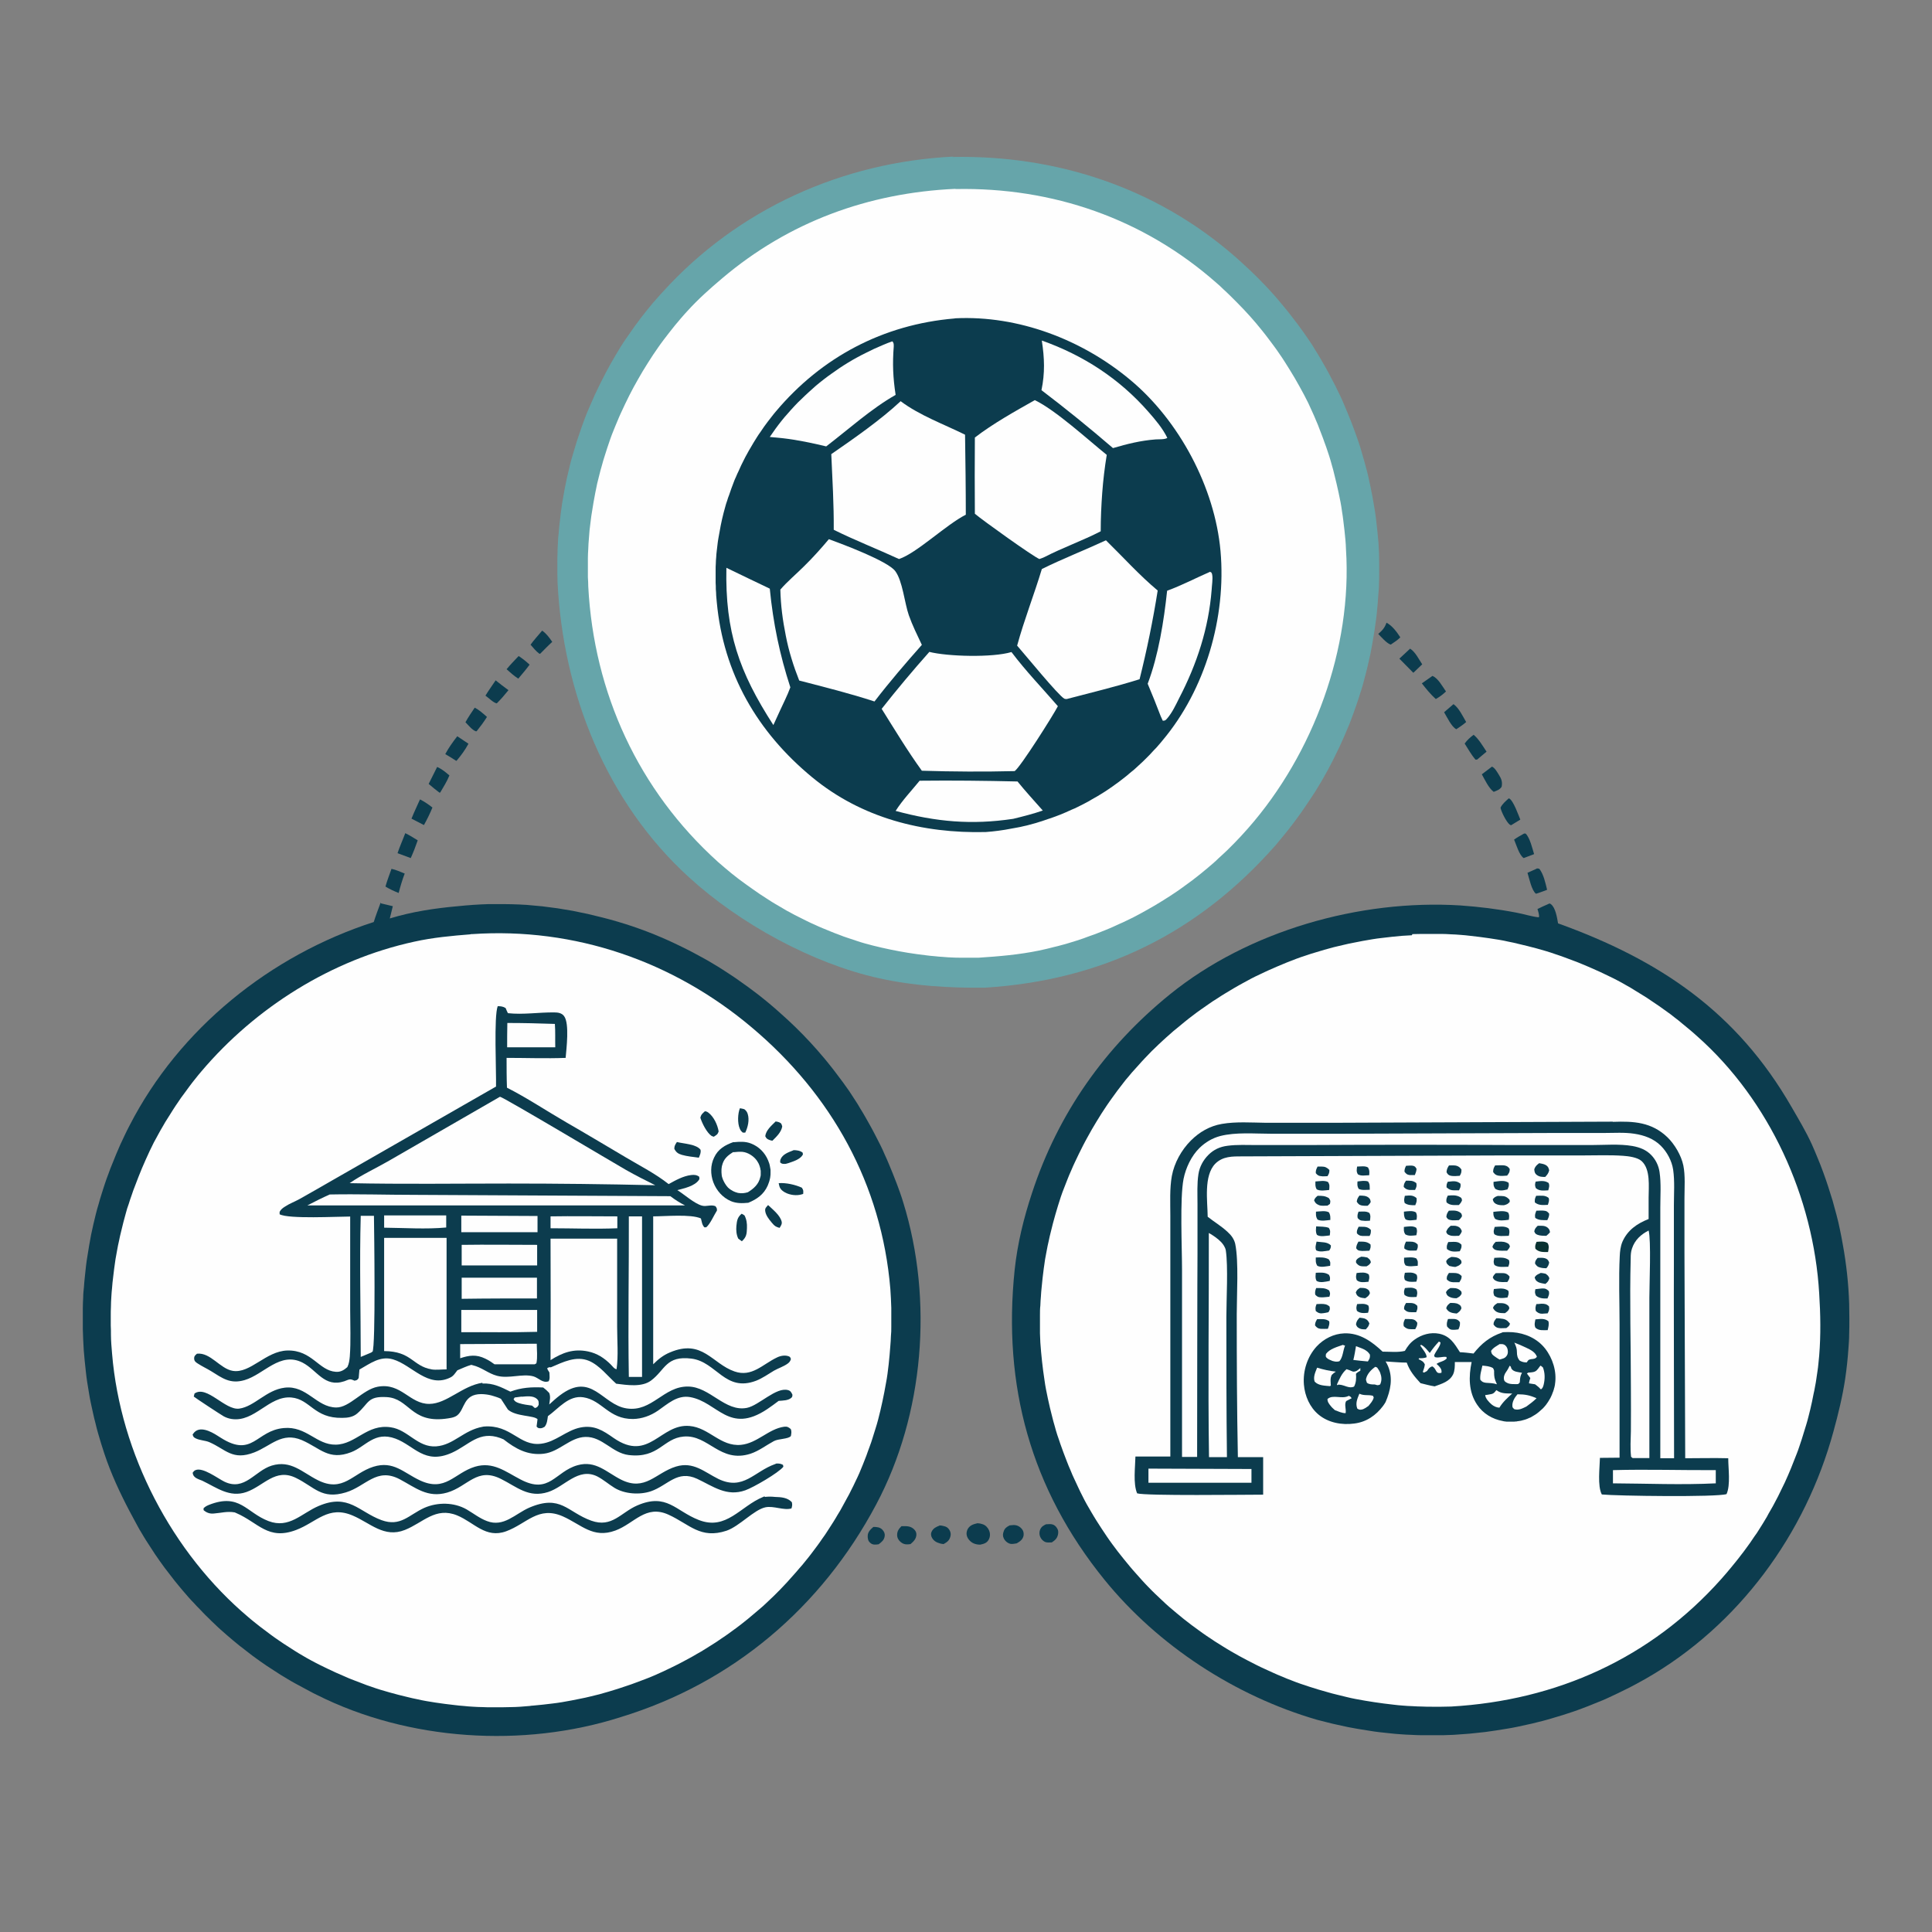 <?xml version="1.0" encoding="UTF-8"?>
<svg id="Layer_1" xmlns="http://www.w3.org/2000/svg" version="1.1" viewBox="0 0 1024 1024">
  <rect x="0" y="0" width="1024" height="1024" fill="#808080" stroke="none"/>
  <!-- Generator: Adobe Illustrator 29.1.0, SVG Export Plug-In . SVG Version: 2.1.0 Build 142)  -->
  <defs>
    <style>
      .st0 {
        fill: #0c3c4e;
      }

      .st1 {
        fill: #093231;
      }

      .st2 {
        fill: #66a5aa;
      }

      .st3 {
        fill: #fefefe;
      }
    </style>
  </defs>
  <path class="st0" d="M462.9,809.3c1.7,0,3.5.1,4.8,1.5.9,1,1.4,2,1.2,3.4-.3,2.1-1.6,3.1-3.2,4.3-1.7.2-3.2.5-4.6-.9-1-.9-1.2-2.1-1.2-3.4,0-2.2,1.4-3.5,3-4.9Z"/>
  <path class="st0" d="M734.8,330c3.1,1.6,5.5,4.9,7.4,7.8-1.5,1.5-3.2,2.6-5,3.8h-.3c-2.3-1-4.6-3.8-6.4-5.6,2.2-1.9,3.4-3.2,4.4-6Z"/>
  <path class="st0" d="M287.3,334.2c2.3,1.6,3.8,3.7,5.4,6-2.2,2-4.3,4.2-6.4,6.3h-.4c-1.8-1.3-3.2-3.1-4.7-4.8,1.9-2.6,4.1-5,6.2-7.5Z"/>
  <path class="st0" d="M274.9,347.7c2.1,1.4,4,2.9,5.8,4.6-1.9,2.6-4,5-6,7.4-2.3-1.5-4.2-3.2-6.2-5,2-2.4,4.2-4.7,6.4-7Z"/>
  <path class="st0" d="M262.7,360.6c2.2,1.8,4.5,3.5,6.8,5.2-2,2.5-4,4.8-6.2,7-1.8-.3-4.4-3-6-4.1,1.7-2.8,3.6-5.4,5.4-8.1Z"/>
  <path class="st0" d="M554.4,807.9c1,0,2.2-.2,3.1,0,1.2.2,2.1,1,2.7,2,.7,1,.8,2,.6,3.2-.4,2.2-1.5,3.2-3.3,4.4-1.1,0-2.4.2-3.5-.2-1.2-.5-2.2-1.6-2.7-2.8-.5-1.2-.5-2.6,0-3.8.7-1.6,1.7-2.1,3.1-2.8Z"/>
  <path class="st0" d="M251.7,375.1c2.4,1.3,4.4,3.1,6.4,4.9-1.7,2.7-3.5,5.1-5.5,7.6h-.4c-2-.7-4-3.3-5.5-4.8,1.5-2.7,3.2-5.2,4.9-7.7Z"/>
  <path class="st0" d="M207.5,460.5c2.4.5,4.7,1.6,7,2.5-1.3,3.4-2.3,6.8-3.2,10.3-2.5-1-4.7-2-7-3.4.9-3.2,2.1-6.3,3.2-9.4Z"/>
  <path class="st0" d="M747.4,343.8c2.8,1.8,4.6,5.6,6.4,8.3l-4.7,4.5-7.4-7.5,5.8-5.4Z"/>
  <path class="st0" d="M497.8,808.5c.7,0,1.5.1,2.2.3,1.5.3,2.4.8,3.2,2.1.7,1.1.9,2.3.5,3.6-.6,2.1-1.8,2.9-3.6,3.9-.8-.1-1.6-.2-2.3-.5-1.8-.5-3.2-1.5-4-3.2-.4-.9-.5-2,0-2.9.8-1.8,2.5-2.6,4.2-3.2Z"/>
  <path class="st0" d="M477.9,808.9c2.4,0,4.5-.2,6.4,1.5,1,.9,1.5,1.9,1.4,3.2-.2,2.2-1.5,3.4-3.1,4.8-1.9.3-3.5.3-5.1-1-1.2-.9-2-2.3-2-3.8,0-2.1.9-3.3,2.3-4.7Z"/>
  <path class="st0" d="M781,389.4c2.8,2.3,4.9,6,6.9,9l-5,4.2h-.9c-2.2-2.6-3.9-5.7-5.7-8.5,1.4-1.9,2.8-3.2,4.7-4.6Z"/>
  <path class="st0" d="M231.7,406.5c2.5,1.1,4.4,2.7,6.5,4.5-1.3,3.2-3.2,6.2-4.9,9.1h-.4c-1.9-1.4-3.8-3-5.7-4.6l4.5-9Z"/>
  <path class="st0" d="M770.5,373.3c2.8,2,4.9,6.5,6.6,9.4-1.6,1.4-3.4,2.6-5.2,3.8-2.5-1.1-5.1-6.7-6.5-9l5-4.3Z"/>
  <path class="st0" d="M214.8,441.6c2.3,1.1,4.5,2.5,6.6,3.8-1.1,3.2-2.3,6.3-3.7,9.4l-7-2.6c1.2-3.6,2.8-7.1,4.1-10.6Z"/>
  <path class="st0" d="M807.9,441.8h.7c2.3,2.2,3.6,8,4.5,10.9-1.8.7-3.6,1.4-5.5,2.1-2.4-1.5-4-7.3-5.1-9.8,1.7-1.2,3.5-2.2,5.3-3.2Z"/>
  <path class="st0" d="M242.3,390.2l6,4c-1.8,3.3-3.9,6.2-6.3,9,0,0-.2,0-.3,0-1.9-1.2-3.7-2.4-5.7-3.5,1.8-3.4,4-6.4,6.3-9.4Z"/>
  <path class="st0" d="M759.3,358.3c2.9,1.1,5.4,5.8,7.1,8.2-1.7,1.6-3.4,2.9-5.4,4-2.8-2.5-5.1-5.4-7.4-8.3l5.7-4Z"/>
  <path class="st0" d="M222.6,423.7c2.4,1.2,4.4,2.6,6.6,4.3-1.3,3.2-2.8,6.2-4.5,9.3l-6.6-3.4c1.4-3.5,3-6.8,4.5-10.2Z"/>
  <path class="st0" d="M799.6,423.2c.1,0,.2,0,.3,0,2.3,1.2,4.9,8.9,5.9,11.2l-4.9,3c-.3-.1-.6-.3-.8-.4-1.7-1.4-4.4-6.7-4.8-8.9,1-2.1,2.7-3.4,4.4-5Z"/>
  <path class="st0" d="M790.7,406.3c1.5.5,2.9,3,3.7,4.3,1.4,2.2,2,3.8,1.5,6.4-1,1.6-2.5,2-4.2,2.7-2.6-1.9-4.7-6.4-6.3-9.3l5.4-4.1Z"/>
  <path class="st0" d="M814.5,460.3c.5,0,.9,0,1.4.2,2.3,3,3.2,7.5,4.1,11.1-1.6.7-3.3,1.2-4.9,1.8l-1,.3c-2.3-1.7-3.6-8.2-4.5-11.1l4.9-2.2Z"/>
  <path class="st0" d="M534.9,808.5c.8,0,1.6-.2,2.4-.2,1.8,0,3.3.8,4.4,2.2.8,1,1,2.2.8,3.5-.5,2.1-1.9,3-3.6,4-1,.2-2.2.4-3.2.3-1.6-.3-3.1-1.6-3.7-3-.6-1.2-.5-2.4,0-3.7.5-1.6,1.7-2.4,3.1-3.1Z"/>
  <path class="st0" d="M518.3,807.4c.9,0,1.8.2,2.6.5,1.5.5,2.7,1.8,3.3,3.2.7,1.6.7,3.4-.2,5-1,1.8-2.6,2.2-4.5,2.6-1.2,0-2.4-.2-3.5-.7-1.6-.7-3.2-2.4-3.6-4.2-.3-1.2,0-2.6.7-3.7,1.3-1.9,3.1-2.3,5.2-2.8Z"/>
  <path class="st2" d="M504.8,83.2c55.2-1.1,108.1,16.3,149.9,52.9,1.4,1.2,2.7,2.4,4,3.6,1.3,1.2,2.7,2.5,4,3.7,1.3,1.3,2.6,2.5,3.9,3.8,1.3,1.3,2.5,2.6,3.8,3.9,1.2,1.3,2.5,2.6,3.7,4,1.2,1.3,2.4,2.7,3.6,4.1,1.2,1.4,2.3,2.8,3.5,4.2,1.1,1.4,2.3,2.8,3.4,4.3,1.1,1.4,2.2,2.9,3.3,4.3,1.1,1.5,2.1,2.9,3.2,4.4,1,1.5,2.1,3,3.1,4.5,1,1.5,2,3,2.9,4.6,1,1.5,1.9,3.1,2.8,4.6.9,1.6,1.8,3.1,2.7,4.7.9,1.6,1.8,3.2,2.6,4.8.8,1.6,1.7,3.2,2.5,4.8.8,1.6,1.6,3.2,2.4,4.9.8,1.6,1.5,3.3,2.2,4.9.7,1.7,1.4,3.3,2.1,5,.7,1.7,1.4,3.4,2,5,.6,1.7,1.3,3.4,1.9,5.1.6,1.7,1.2,3.4,1.8,5.1s1.1,3.4,1.6,5.2c.5,1.7,1,3.5,1.5,5.2.5,1.7.9,3.5,1.4,5.2.4,1.8.9,3.5,1.2,5.3.4,1.8.8,3.5,1.1,5.3.4,1.8.7,3.6,1,5.3.3,1.8.6,3.6.9,5.4.3,1.8.5,3.6.7,5.4.2,1.8.4,3.6.6,5.4s.3,3.6.5,5.4c.1,1.8.2,3.6.3,5.4,0,1.8.1,3.6.1,5.4,0,1.8,0,3.6,0,5.4,0,1.8,0,3.6-.1,5.4,0,1.8-.1,3.6-.3,5.4s-.2,3.6-.4,5.4c-.2,1.8-.3,3.6-.5,5.4-.2,1.8-.4,3.6-.7,5.4-.2,1.8-.5,3.6-.8,5.4-.3,1.8-.6,3.6-.9,5.4-.3,1.8-.7,3.6-1,5.3-.4,1.8-.8,3.6-1.2,5.3s-.8,3.5-1.3,5.3c-.5,1.8-.9,3.5-1.4,5.3-.5,1.7-1,3.5-1.6,5.2-.5,1.7-1.1,3.5-1.7,5.2-.6,1.7-1.2,3.4-1.8,5.1-.6,1.7-1.3,3.4-1.9,5.1-.7,1.7-1.4,3.4-2.1,5-.7,1.7-1.4,3.3-2.2,5-.7,1.7-1.5,3.3-2.3,4.9-.8,1.6-1.6,3.3-2.4,4.9-.8,1.6-1.7,3.2-2.5,4.8-.9,1.6-1.8,3.2-2.7,4.8-.9,1.6-1.8,3.1-2.8,4.7-.9,1.6-1.9,3.1-2.9,4.6-1,1.5-2,3-3,4.5-1,1.5-2.1,3-3.1,4.5-1.1,1.5-2.1,2.9-3.2,4.4s-2.2,2.9-3.3,4.3c-1.1,1.4-2.3,2.8-3.4,4.2-1.2,1.4-2.3,2.8-3.5,4.2-41.2,46.7-91.9,71.5-154,75.4-18.9.2-37.6-.9-56.1-5-35.3-7.8-73.9-29-100.6-53.4-44-40-66.9-97.8-69.8-156.5,0-1.7-.1-3.5-.1-5.2,0-1.8,0-3.5,0-5.2,0-1.8,0-3.5.1-5.2,0-1.7.1-3.5.2-5.2,0-1.7.2-3.5.4-5.2.1-1.7.3-3.5.5-5.2.2-1.7.4-3.5.6-5.2.2-1.7.5-3.5.7-5.2.3-1.7.6-3.5.9-5.2.3-1.7.6-3.4,1-5.2.3-1.7.7-3.4,1.1-5.1.4-1.7.8-3.4,1.2-5.1.4-1.7.9-3.4,1.4-5.1.5-1.7,1-3.4,1.5-5,.5-1.7,1-3.3,1.6-5,.6-1.7,1.1-3.3,1.7-5,.6-1.6,1.2-3.3,1.8-4.9.6-1.6,1.3-3.3,2-4.9.7-1.6,1.4-3.2,2.1-4.8.7-1.6,1.4-3.2,2.2-4.8s1.5-3.2,2.3-4.7c.8-1.6,1.6-3.1,2.4-4.7.8-1.5,1.7-3.1,2.5-4.6.9-1.5,1.7-3,2.6-4.5.9-1.5,1.8-3,2.7-4.5.9-1.5,1.9-2.9,2.9-4.4,1-1.5,2-2.9,3-4.3,1-1.4,2-2.9,3.1-4.3,1-1.4,2.1-2.8,3.2-4.2,1.1-1.4,2.2-2.8,3.3-4.1,1.1-1.4,2.2-2.7,3.4-4,1.1-1.3,2.3-2.6,3.5-3.9,39.8-43.9,95.1-68.8,154.1-71.7Z"/>
  <path class="st3" d="M506.5,100.2c51.4-1,99.5,15.6,138.2,49.7,1.3,1.1,2.5,2.2,3.7,3.4,1.2,1.1,2.5,2.3,3.7,3.5,1.2,1.2,2.4,2.4,3.6,3.6,1.2,1.2,2.3,2.4,3.5,3.6,1.1,1.2,2.3,2.5,3.4,3.7,1.1,1.3,2.2,2.5,3.3,3.8,1.1,1.3,2.1,2.6,3.2,3.9,1,1.3,2.1,2.6,3.1,4,1,1.3,2,2.7,3,4,1,1.4,2,2.7,2.9,4.1,1,1.4,1.9,2.8,2.8,4.2.9,1.4,1.8,2.8,2.7,4.3.9,1.4,1.7,2.9,2.6,4.3.8,1.5,1.7,2.9,2.5,4.4s1.6,3,2.4,4.4c.8,1.5,1.5,3,2.3,4.5.7,1.5,1.4,3,2.1,4.6.7,1.5,1.4,3.1,2,4.6.7,1.5,1.3,3.1,1.9,4.7.6,1.6,1.2,3.1,1.8,4.7.6,1.6,1.1,3.2,1.7,4.7.5,1.6,1.1,3.2,1.6,4.8.5,1.6,1,3.2,1.4,4.8.5,1.6.9,3.2,1.3,4.9.4,1.6.8,3.3,1.2,4.9s.7,3.3,1.1,4.9c.3,1.6.7,3.3,1,4.9.3,1.7.6,3.3.8,5,.3,1.7.5,3.3.7,5,.2,1.7.4,3.3.6,5,.2,1.7.3,3.3.5,5s.2,3.3.3,5c3.4,52.5-17.3,108.5-51.8,147.8-.9,1-1.8,2-2.7,3-.9,1-1.8,2-2.8,3-.9,1-1.9,2-2.8,2.9-1,1-1.9,1.9-2.9,2.9-1,.9-2,1.9-3,2.8-1,.9-2,1.8-3,2.8-1,.9-2,1.8-3.1,2.7-1,.9-2.1,1.8-3.1,2.6-1,.9-2.1,1.7-3.2,2.6-1.1.8-2.1,1.7-3.2,2.5-1.1.8-2.2,1.6-3.3,2.4-1.1.8-2.2,1.6-3.3,2.4-1.1.8-2.2,1.5-3.4,2.3-1.1.8-2.3,1.5-3.4,2.2-1.1.7-2.3,1.5-3.5,2.2-1.2.7-2.3,1.4-3.5,2.1-1.2.7-2.4,1.4-3.5,2-1.2.7-2.4,1.3-3.6,2-1.2.6-2.4,1.3-3.6,1.9-1.2.6-2.4,1.2-3.7,1.8-1.2.6-2.5,1.2-3.7,1.7-1.2.6-2.5,1.1-3.7,1.7-1.2.5-2.5,1.1-3.8,1.6-1.3.5-2.5,1-3.8,1.5-1.3.5-2.5,1-3.8,1.4-1.3.5-2.6.9-3.8,1.4-1.3.4-2.6.9-3.9,1.3-1.3.4-2.6.8-3.9,1.2-1.3.4-2.6.8-3.9,1.1-1.3.4-2.6.7-3.9,1-1.3.3-2.6.7-4,1-1.3.3-2.7.6-4,.9-10.6,2.2-21.3,3.1-32,3.8-1.6,0-3.1,0-4.7,0-1.6,0-3.1,0-4.7,0-1.6,0-3.1,0-4.7-.1-1.6,0-3.1-.2-4.7-.3-1.6-.1-3.1-.2-4.7-.4-1.6-.1-3.1-.3-4.7-.5-1.6-.2-3.1-.4-4.7-.6-1.6-.2-3.1-.5-4.7-.7-1.6-.3-3.1-.5-4.6-.8-1.5-.3-3.1-.6-4.6-.9s-3.1-.7-4.6-1c-1.5-.4-3.1-.7-4.6-1.1-1.5-.4-3-.8-4.5-1.2-1.5-.4-3-.9-4.5-1.4-1.5-.5-3-1-4.5-1.5-1.5-.5-3-1-4.4-1.6-1.5-.5-2.9-1.1-4.4-1.7-1.5-.6-2.9-1.2-4.4-1.8-1.4-.6-2.9-1.2-4.3-1.9-1.4-.6-2.9-1.3-4.3-2-1.4-.7-2.8-1.4-4.2-2.1-1.4-.7-2.8-1.4-4.2-2.2-1.4-.7-2.8-1.5-4.1-2.3-1.4-.8-2.7-1.6-4.1-2.4-1.3-.8-2.7-1.6-4-2.5-1.3-.8-2.6-1.7-4-2.6-1.3-.9-2.6-1.8-3.9-2.7-1.3-.9-2.6-1.8-3.8-2.7-1.3-.9-2.5-1.9-3.8-2.8-1.2-1-2.5-1.9-3.7-2.9-1.2-1-2.4-2-3.6-3-1.2-1-2.4-2.1-3.6-3.1-42.1-38-65.7-89.4-68.7-145.9,0-1.7-.1-3.3-.2-5,0-1.7,0-3.3,0-5,0-1.7,0-3.3,0-5,0-1.7.1-3.3.2-5,0-1.7.2-3.3.3-5,.1-1.7.3-3.3.4-5,.2-1.7.4-3.3.6-4.9.2-1.6.4-3.3.7-4.9s.5-3.3.8-4.9.6-3.3.9-4.9c.3-1.6.7-3.2,1-4.9.4-1.6.8-3.2,1.2-4.8.4-1.6.8-3.2,1.3-4.8.4-1.6.9-3.2,1.4-4.8.5-1.6,1-3.2,1.5-4.7.5-1.6,1.1-3.1,1.6-4.7.6-1.6,1.1-3.1,1.8-4.7s1.2-3.1,1.9-4.6c.6-1.5,1.3-3.1,2-4.6.7-1.5,1.4-3,2.1-4.5.7-1.5,1.5-3,2.2-4.5.8-1.5,1.5-2.9,2.3-4.4.8-1.5,1.6-2.9,2.4-4.3s1.7-2.9,2.5-4.3c.9-1.4,1.7-2.8,2.6-4.2.9-1.4,1.8-2.8,2.7-4.2.9-1.4,1.9-2.7,2.8-4.1,1-1.4,1.9-2.7,2.9-4,1-1.3,2-2.6,3-3.9,1-1.3,2.1-2.6,3.1-3.9,1.1-1.3,2.1-2.5,3.2-3.8,1.1-1.3,2.2-2.5,3.3-3.7,5.7-6.3,12.1-12,18.5-17.4,35.3-29.9,77.4-45.3,123.5-47.4Z"/>
  <g>
    <path class="st0" d="M506.4,168.7c33.4-1.6,67.1,11.3,92.6,32.6,26,21.6,44.9,57.1,47.9,90.8,3.1,35-8,73.3-30.7,100.3-.7.9-1.4,1.7-2.2,2.6-.7.9-1.5,1.7-2.3,2.5-.8.8-1.5,1.7-2.3,2.5-.8.8-1.6,1.6-2.4,2.4-.8.8-1.6,1.6-2.4,2.3-.8.8-1.7,1.5-2.5,2.3-.8.8-1.7,1.5-2.6,2.2-.9.7-1.7,1.5-2.6,2.2-.9.7-1.8,1.4-2.7,2.1-.9.7-1.8,1.4-2.7,2-.9.7-1.8,1.3-2.8,2-.9.6-1.9,1.3-2.8,1.9-.9.6-1.9,1.2-2.9,1.8-1,.6-1.9,1.2-2.9,1.7-1,.6-2,1.1-2.9,1.7-1,.5-2,1.1-3,1.6-1,.5-2,1-3,1.5-1,.5-2,1-3.1,1.4-1,.5-2.1.9-3.1,1.4-1,.4-2.1.9-3.1,1.3-1,.4-2.1.8-3.2,1.2-1.1.4-2.1.8-3.2,1.1-1.1.4-2.1.7-3.2,1.1-1.1.3-2.2.7-3.2,1-1.1.3-2.2.6-3.3.9-1.1.3-2.2.6-3.3.8-1.1.3-2.2.5-3.3.7-1.1.2-2.2.4-3.3.6-1.1.2-2.2.4-3.3.6-1.1.2-2.2.3-3.4.5-1.1.1-2.2.3-3.4.4-1.1.1-2.2.2-3.4.3-33.4.8-65.7-7.4-91.9-29-29.1-24-47.1-55-50.6-92.9-.1-1.1-.2-2.3-.3-3.4,0-1.1-.1-2.3-.2-3.4,0-1.1,0-2.3-.1-3.4,0-1.1,0-2.3,0-3.4,0-1.1,0-2.3,0-3.4,0-1.1,0-2.3.1-3.4,0-1.1.1-2.3.2-3.4,0-1.1.2-2.3.3-3.4.1-1.1.3-2.2.4-3.4.1-1.1.3-2.2.5-3.4.2-1.1.4-2.2.6-3.3.2-1.1.4-2.2.6-3.3.2-1.1.5-2.2.7-3.3.3-1.1.5-2.2.8-3.3.3-1.1.6-2.2.9-3.3.3-1.1.6-2.2,1-3.2.3-1.1.7-2.2,1.1-3.2.4-1.1.7-2.1,1.1-3.2.4-1.1.8-2.1,1.2-3.2.4-1.1.8-2.1,1.3-3.1.4-1,.9-2.1,1.4-3.1.5-1,.9-2.1,1.4-3.1.5-1,1-2,1.5-3,.5-1,1-2,1.6-3,.5-1,1.1-2,1.7-3,.6-1,1.1-1.9,1.7-2.9.6-1,1.2-1.9,1.8-2.9.6-.9,1.2-1.9,1.9-2.8.6-.9,1.3-1.9,1.9-2.8.7-.9,1.3-1.8,2-2.7.7-.9,1.4-1.8,2.1-2.7.7-.9,1.4-1.8,2.1-2.6,24.3-28.9,57-46.1,94.6-49.3Z"/>
    <path class="st3" d="M487.5,413.8c17.3-.2,34.5,0,51.8.4,4.3,5.3,8.9,10.3,13.4,15.4-5.2,1.8-10.4,3.1-15.7,4.4-22,3.3-40.9,1.6-62.3-4.2,3.6-5.7,8.6-10.9,12.8-16.1Z"/>
    <path class="st3" d="M641.4,303.1l.6.3c.3.5.4.6.5,1.3.4,2.2-.2,5.6-.3,7.9-1.6,20.4-7.8,39.3-17.2,57.4-1.8,3.6-3.7,7.7-6.3,10.7-.9,1-1,1.3-2.4,1.3l-1.1-2.4c-2.2-5.8-4.5-11.5-6.9-17.2,5.7-15,8.6-33.3,10.3-49.3,7.7-2.8,15.3-6.8,22.9-10.1Z"/>
    <path class="st3" d="M384.9,300.9c7.7,3.7,15.3,7.4,23.1,11.1,1.8,18.3,5.2,34.8,10.9,52.3-1.6,4.4-3.8,8.6-5.7,12.8l-3.3,7.2c-18.2-28.2-25.6-49.4-24.9-83.4Z"/>
    <path class="st3" d="M552.2,180.5c22,7.8,41.1,20.2,56.5,37.8,3.6,4.1,7.6,8.8,10,13.8-1.3.9-4.5.7-6.2.8-7.9.6-15.1,2.4-22.6,4.6-12.3-10.6-25-20.9-37.9-30.7,1.9-9.1,1.6-17,.2-26.2Z"/>
    <path class="st3" d="M473,181c.8.7.7,1.7.7,2.7-.7,9.1-.4,16.5,1,25.6-12.9,7.3-24.9,18.2-36.8,27.3-7.5-1.8-15-3.4-22.7-4.3l-7.2-.7c1-1.4,2-2.9,3-4.3,1-1.4,2.1-2.8,3.2-4.2,1.1-1.4,2.2-2.7,3.4-4,1.1-1.3,2.3-2.6,3.5-3.9,1.2-1.3,2.4-2.5,3.7-3.7,1.2-1.2,2.5-2.4,3.8-3.6,1.3-1.2,2.6-2.3,3.9-3.5,1.3-1.1,2.7-2.2,4.1-3.3,1.4-1.1,2.8-2.1,4.2-3.1,1.4-1,2.9-2,4.3-3,1.5-1,2.9-1.9,4.4-2.8,1.5-.9,3-1.8,4.5-2.6,1.5-.8,3.1-1.7,4.6-2.4,1.6-.8,3.1-1.5,4.7-2.3,1.6-.7,3.2-1.4,4.8-2.1,1.6-.7,3.2-1.3,4.9-1.9Z"/>
    <path class="st3" d="M548.5,212.1c10.9,5.2,28.2,21,38.1,29-1.1,6.7-1.9,13.4-2.4,20.2-.5,6.8-.8,13.6-.8,20.3-9.7,5-20,8.6-29.7,13.6-.9.4-1.8.8-2.8,1.1-3.7-1.6-29.8-20.3-34.2-24-.1-13.5-.1-26.9,0-40.4,9.6-7.4,21.3-13.9,31.9-19.9Z"/>
    <path class="st3" d="M586.2,286.4c9.2,9,17.5,18.3,27.4,26.6-2.5,15.8-5.7,31.4-9.6,47-12.7,4-25.7,7.1-38.6,10.5-.4,0-.9,0-1.3-.2-3-1.5-21.2-23.8-25-28.1,3.7-13.6,9-27,13.1-40.6,11.1-5.5,22.7-10,33.9-15.2Z"/>
    <path class="st3" d="M477.3,212.6c10.1,7.6,22.9,12.2,34.2,17.8.2,14.1.4,28.2.4,42.4-10.6,5.4-25.9,20.3-35.4,23.5-11.5-5.3-23.3-9.9-34.6-15.5.1-13.3-.7-26.7-1.3-40.1,12-8.3,26.1-18.1,36.7-28Z"/>
    <path class="st3" d="M492.5,345.5c9.8,2.5,33.6,3.1,43.6.1,7.6,10.1,16.4,19.2,24.6,28.7-2.3,4.5-19.7,32.1-22.9,34.4-16.4.4-32.8.3-49.2-.2-7.6-10.5-14.4-21.8-21.3-32.8,8.1-10.3,16.5-20.3,25.2-30.1Z"/>
    <path class="st3" d="M439.4,285.8c7.1,2.6,31.2,11.6,35.1,16.9,3.9,5.2,4.9,16.8,7.2,23.4,1.9,5.4,4.5,10.6,6.9,15.7-8.6,9.7-17.2,19.7-25.1,30-13.1-4.3-26.5-7.6-39.9-11.1-1.5-3.8-2.9-7.7-4.1-11.7-1.2-3.9-2.2-7.9-3-12-.8-4-1.5-8.1-2-12.2-.5-4.1-.8-8.2-.9-12.3,3.8-4.4,8.4-8.2,12.5-12.3,4.7-4.6,9-9.4,13.2-14.4Z"/>
  </g>
  <path class="st0" d="M201.9,478.8l6.3,1.5-1.6,6.5c11.8-3.6,23.8-5.4,36.1-6.5,2.7-.3,5.4-.5,8.1-.7,2.7-.2,5.4-.3,8.1-.4,2.7,0,5.4,0,8.2,0,2.7,0,5.4.1,8.2.2,2.7.1,5.4.3,8.1.6,2.7.2,5.4.5,8.1.9,2.7.3,5.4.7,8.1,1.2,2.7.4,5.4.9,8,1.5,2.7.5,5.3,1.1,8,1.8,2.6.6,5.3,1.3,7.9,2,2.6.7,5.2,1.5,7.8,2.3,2.6.8,5.2,1.7,7.7,2.6,2.6.9,5.1,1.9,7.6,2.9,2.5,1,5,2.1,7.5,3.2,2.5,1.1,4.9,2.3,7.4,3.5,2.4,1.2,4.9,2.4,7.2,3.7,1.6.9,3.2,1.7,4.8,2.6,1.6.9,3.2,1.8,4.8,2.8,1.6.9,3.1,1.9,4.7,2.9,1.6,1,3.1,2,4.6,3,1.5,1,3,2,4.5,3.1,1.5,1.1,3,2.1,4.5,3.2,1.5,1.1,2.9,2.2,4.4,3.3,1.5,1.1,2.9,2.3,4.3,3.4s2.8,2.3,4.2,3.5c1.4,1.2,2.8,2.4,4.1,3.6,1.4,1.2,2.7,2.5,4.1,3.7,1.3,1.3,2.7,2.5,4,3.8,1.3,1.3,2.6,2.6,3.9,3.9,1.3,1.3,2.5,2.7,3.8,4,1.2,1.4,2.5,2.7,3.7,4.1,1.2,1.4,2.4,2.8,3.6,4.2,1.2,1.4,2.3,2.8,3.5,4.3,1.1,1.4,2.3,2.9,3.4,4.4,1.1,1.5,2.2,2.9,3.3,4.4,1.1,1.5,2.1,3,3.2,4.5,1,1.5,2,3,3,4.6,1,1.5,2,3.1,2.9,4.7,1,1.6,1.9,3.1,2.8,4.7.9,1.6,1.8,3.2,2.7,4.8.9,1.6,1.7,3.2,2.6,4.9.8,1.6,1.7,3.3,2.5,4.9.8,1.6,1.6,3.3,2.3,5,.8,1.7,1.5,3.3,2.2,5,.7,1.7,1.4,3.4,2.1,5.1.7,1.7,1.3,3.4,2,5.1.6,1.7,1.3,3.4,1.9,5.2.6,1.7,1.2,3.5,1.7,5.2,15.9,51.5,11,112.2-14.4,159.9-29,54.6-76.1,94.6-135.4,112.7-51.6,16.5-112.6,12.6-161.1-11.8-1.3-.6-2.6-1.3-3.9-2-1.3-.7-2.6-1.4-3.9-2.1-1.3-.7-2.6-1.4-3.9-2.1-1.3-.7-2.6-1.5-3.8-2.2-1.3-.8-2.5-1.5-3.8-2.3-1.2-.8-2.5-1.6-3.7-2.4-1.2-.8-2.5-1.6-3.7-2.4-1.2-.8-2.4-1.7-3.6-2.5-1.2-.9-2.4-1.7-3.6-2.6-1.2-.9-2.4-1.8-3.5-2.7s-2.3-1.8-3.5-2.7c-1.1-.9-2.3-1.9-3.4-2.8-1.1-.9-2.2-1.9-3.4-2.9-1.1-1-2.2-1.9-3.3-2.9-1.1-1-2.2-2-3.2-3-1.1-1-2.1-2-3.2-3.1-1.1-1-2.1-2.1-3.1-3.1-1-1.1-2-2.1-3.1-3.2-1-1.1-2-2.2-3-3.2-1-1.1-2-2.2-2.9-3.3-1-1.1-1.9-2.2-2.9-3.4-.9-1.1-1.9-2.3-2.8-3.4-.9-1.1-1.8-2.3-2.7-3.5-.9-1.2-1.8-2.3-2.7-3.5-.9-1.2-1.7-2.4-2.6-3.6-.8-1.2-1.7-2.4-2.5-3.6-.8-1.2-1.6-2.4-2.4-3.7-.8-1.2-1.6-2.5-2.4-3.7-.8-1.2-1.5-2.5-2.3-3.8-.8-1.3-1.5-2.5-2.2-3.8-.7-1.3-1.4-2.6-2.1-3.9-.7-1.3-1.4-2.6-2.1-3.9-5.2-9.9-9.9-20-13.4-30.6-.6-1.8-1.1-3.5-1.7-5.3-.5-1.8-1.1-3.6-1.6-5.4-.5-1.8-1-3.6-1.4-5.4-.5-1.8-.9-3.6-1.3-5.4-.4-1.8-.8-3.6-1.2-5.5-.4-1.8-.7-3.7-1-5.5-.3-1.8-.6-3.7-.9-5.5-.3-1.8-.5-3.7-.7-5.5-.2-1.8-.4-3.7-.6-5.6-.2-1.9-.3-3.7-.5-5.6-.1-1.9-.2-3.7-.3-5.6,0-1.9-.2-3.7-.2-5.6,0-1.9,0-3.7,0-5.6,0-1.9,0-3.7,0-5.6,0-1.9.1-3.7.2-5.6,0-1.9.2-3.7.4-5.6.1-1.9.3-3.7.5-5.6.2-1.9.4-3.7.6-5.6.2-1.8.5-3.7.8-5.5.3-1.8.6-3.7.9-5.5.3-1.8.7-3.7,1-5.5.4-1.8.8-3.6,1.2-5.5.4-1.8.9-3.6,1.3-5.4.5-1.8.9-3.6,1.5-5.4.5-1.8,1-3.6,1.6-5.4s1.1-3.6,1.7-5.3c.6-1.8,1.2-3.5,1.9-5.3.6-1.8,1.3-3.5,2-5.2.7-1.7,1.4-3.5,2.1-5.2.7-1.7,1.5-3.4,2.2-5.1.8-1.7,1.6-3.4,2.4-5.1.8-1.7,1.6-3.3,2.5-5,26.4-51.4,74.7-90.2,129.4-107.8,1.1-3.5,2.4-6.9,3.7-10.4Z"/>
  <path class="st3" d="M249.5,495.1c.2,0,.5,0,.7,0,54.5-3.7,106.7,14.4,148.3,49.5,42.3,35.6,68.8,83.2,73.4,138.6.1,1.7.2,3.3.3,5,0,1.7.2,3.3.2,5,0,1.7,0,3.3,0,5,0,1.7,0,3.3,0,5,0,1.7,0,3.3-.2,5,0,1.7-.2,3.3-.3,5-.1,1.7-.3,3.3-.4,5-.2,1.7-.3,3.3-.5,5-.2,1.7-.4,3.3-.6,4.9-.2,1.6-.5,3.3-.8,4.9-.3,1.6-.6,3.3-.9,4.9-.3,1.6-.7,3.3-1,4.9-.4,1.6-.7,3.2-1.1,4.9-.4,1.6-.8,3.2-1.2,4.8-.4,1.6-.9,3.2-1.4,4.8-.5,1.6-1,3.2-1.5,4.8-.5,1.6-1,3.2-1.6,4.7s-1.1,3.1-1.7,4.7c-.6,1.6-1.2,3.1-1.8,4.6-.6,1.5-1.3,3.1-1.9,4.6-.7,1.5-1.3,3-2.1,4.5-.7,1.5-1.4,3-2.2,4.5-.7,1.5-1.5,3-2.3,4.4-.8,1.5-1.6,2.9-2.4,4.4-.8,1.5-1.6,2.9-2.5,4.3-.8,1.4-1.7,2.9-2.6,4.3-.9,1.4-1.8,2.8-2.7,4.2-.9,1.4-1.8,2.8-2.8,4.1-.9,1.4-1.9,2.7-2.9,4.1-1,1.3-2,2.7-3,4-1,1.3-2,2.6-3.1,3.9-1,1.3-2.1,2.6-3.2,3.8-1.1,1.3-2.2,2.6-3.3,3.8-1.1,1.3-2.3,2.5-3.4,3.8-1.2,1.2-2.3,2.5-3.5,3.7-1.2,1.2-2.4,2.4-3.6,3.6-1.2,1.2-2.5,2.3-3.7,3.5-1.2,1.2-2.5,2.3-3.8,3.4-1.3,1.1-2.6,2.2-3.9,3.3-1.3,1.1-2.6,2.2-3.9,3.2-1.3,1.1-2.7,2.1-4,3.1-1.4,1-2.7,2-4.1,3-1.4,1-2.8,2-4.2,2.9-1.4,1-2.8,1.9-4.2,2.8-1.4.9-2.9,1.8-4.3,2.7-1.4.9-2.9,1.8-4.4,2.6-1.5.9-2.9,1.7-4.4,2.5s-3,1.6-4.5,2.4c-1.5.8-3,1.5-4.6,2.3-1.5.7-3.1,1.5-4.6,2.2s-3.1,1.4-4.7,2.1c-1.6.7-3.1,1.3-4.7,1.9-1.6.6-3.2,1.2-4.8,1.8-1.6.6-3.2,1.2-4.8,1.7-1.6.5-3.2,1.1-4.8,1.6-1.6.5-3.2,1-4.9,1.5-1.6.5-3.3.9-4.9,1.4-1.6.4-3.3.8-4.9,1.2-1.7.4-3.3.8-5,1.1-1.7.3-3.3.7-5,1-1.7.3-3.3.6-5,.9-1.7.3-3.4.5-5,.7-1.7.2-3.4.4-5.1.6-1.7.2-3.4.3-5.1.5-.6,0-1.2.1-1.8.2-1.7.1-3.3.3-5,.4-1.7.1-3.3.2-5,.2-1.7,0-3.3.1-5,.1-1.7,0-3.3,0-5,0-1.7,0-3.3,0-5-.1-1.7,0-3.3-.1-5-.2-1.7-.1-3.3-.2-5-.4-1.7-.1-3.3-.3-5-.5-1.7-.2-3.3-.4-5-.6-1.7-.2-3.3-.5-5-.7-1.6-.3-3.3-.5-4.9-.8-1.6-.3-3.3-.6-4.9-1-1.6-.3-3.3-.7-4.9-1.1-1.6-.4-3.2-.8-4.9-1.2-1.6-.4-3.2-.9-4.8-1.3-1.6-.5-3.2-.9-4.8-1.4-1.6-.5-3.2-1-4.8-1.6-1.6-.5-3.2-1.1-4.7-1.7-1.6-.6-3.1-1.2-4.7-1.8-1.6-.6-3.1-1.2-4.6-1.9-1.5-.7-3.1-1.3-4.6-2-1.5-.7-3-1.4-4.5-2.1-1.5-.7-3-1.5-4.5-2.2-1.5-.8-3-1.5-4.4-2.3-1.5-.8-2.9-1.6-4.4-2.5-1.4-.8-2.9-1.7-4.3-2.6-1.4-.9-2.8-1.8-4.2-2.7-1.4-.9-2.8-1.8-4.2-2.8-1.4-.9-2.7-1.9-4.1-2.9-1.4-1-2.7-2-4-3-1.3-1-2.7-2-4-3.1-1.3-1-2.6-2.1-3.9-3.2-40.6-34.2-67.9-86.7-72.3-139.7-.1-1.7-.3-3.3-.4-5-.1-1.7-.2-3.3-.2-5,0-1.7,0-3.4-.1-5,0-1.7,0-3.4,0-5,0-1.7,0-3.4.1-5,0-1.7.1-3.3.2-5,.1-1.7.2-3.3.4-5,.1-1.7.3-3.3.5-5,.2-1.7.4-3.3.6-5,.2-1.7.5-3.3.7-5,.3-1.7.6-3.3.9-5,.3-1.6.6-3.3,1-4.9.3-1.6.7-3.3,1.1-4.9.4-1.6.8-3.3,1.2-4.9.4-1.6.9-3.2,1.3-4.8s.9-3.2,1.5-4.8c.5-1.6,1-3.2,1.6-4.8.5-1.6,1.1-3.2,1.7-4.7.6-1.6,1.2-3.1,1.8-4.7.6-1.6,1.3-3.1,1.9-4.7.7-1.5,1.3-3.1,2-4.6s1.4-3,2.1-4.6c.7-1.5,1.5-3,2.2-4.5.8-1.5,1.6-3,2.4-4.4.8-1.5,1.6-2.9,2.5-4.4.8-1.5,1.7-2.9,2.6-4.3.9-1.4,1.8-2.8,2.7-4.3.9-1.4,1.8-2.8,2.8-4.2.9-1.4,1.9-2.8,2.9-4.1s2-2.7,3-4.1c1-1.3,2-2.7,3.1-4,1-1.3,2.1-2.6,3.2-3.9,28.8-34,69.1-59.3,112.9-68.8,9.9-2.2,19.9-3.1,29.9-3.9Z"/>
  <g>
    <path class="st0" d="M407.1,638.7c2.4,2.3,6.4,5.4,7.2,8.8.3,1.3-.5,2.3-1.1,3.3-1.9-.5-2.7-1-3.9-2.5-.2-.2-.4-.4-.5-.6-1.3-1.5-2.9-3.6-3.2-5.7-.3-1.7.6-2.2,1.6-3.4Z"/>
    <path class="st0" d="M392.2,587.4c.8.1,1.6.3,2.3.5.9.7,1.4,1.3,1.8,2.5,1,3.2.1,7-1.3,9.9h-1.3c-.8-.7-1.2-1.1-1.6-2.1-1.3-2.9-1.1-8,.1-10.9Z"/>
    <path class="st0" d="M420.5,609.6c1.7,0,3.5.2,4.9,1.3.1.8.3.7,0,1.3-1.5,2.4-5,3.4-7.6,4.3-.5.1-1.2.4-1.7.4-1.2,0-1.8,0-2.6-.8,0-.5,0-1.1.2-1.6,1.1-2.8,4.3-3.8,6.8-4.8Z"/>
    <path class="st0" d="M411,594.4c.5,0,1.4.2,1.9.4,1.3.5,1.4,1.1,1.7,2.3-.6,3.1-3,5.3-5.2,7.5-.5-.1-.8-.1-1.3-.3-1.4-.5-1.9-.8-2.5-2.1.4-3.2,3.2-5.5,5.4-7.7Z"/>
    <path class="st0" d="M412.7,627.1c3.9-.3,8.8.8,12.3,2.4.9,1.4.8,1.6.7,3.3-.6.2-1.3.4-1.9.5-2.8.5-6.4-.2-8.7-1.9-1.8-1.3-2-2.4-2.4-4.4Z"/>
    <path class="st0" d="M393.1,643.3c.5.2,1,.6,1.5.9,1.1,2.1,1.4,4.3,1.3,6.7-.1,3.2-.3,4.8-2.7,7l-1.9-1.4c-1-2-1.2-4.5-1-6.7.3-2.8.5-4.6,2.8-6.5Z"/>
    <path class="st0" d="M373.5,589c.7,0,1.2.2,1.8.6,3,2.2,5,6.5,5.6,10.1-.6,1.7-1.1,1.8-2.6,2.8-.3-.1-.8-.3-1.1-.4-2.6-1.7-5.1-6.8-6-9.7.4-1.7,1-2.1,2.3-3.3Z"/>
    <path class="st0" d="M358.8,605.3c3.5.9,10.3,1.1,12.5,4.1.3,1.6-.3,2.7-.9,4.2-3-.4-6.2-.7-9-1.5-2-.6-3-1.3-4-3.2,0-1.6.5-2.2,1.3-3.5Z"/>
    <path class="st3" d="M334,851.3c.8,0,1.5,0,2.3.1,1.8.2,3.2,1.4,4.2,2.9,1.2,1.7,1.3,3.8.9,5.8-.6,3-2,4.1-4.4,5.7-.8,0-1.7.1-2.5,0-1.5-.1-2.8-1.2-3.6-2.4-1.3-1.9-1.5-4.2-1.1-6.4.6-3,1.7-4,4.2-5.7Z"/>
    <path class="st3" d="M182.6,851.3c1,0,2,0,3,.1,1.8.4,3.2,1.5,4.2,3,1.3,2,1.7,4.2,1.1,6.5-.7,2.6-1.8,4.1-4.1,5.5-.9.1-1.8.3-2.6.3-1.7,0-3.2-.9-4.3-2.2-1.6-1.9-2-4.2-1.7-6.6.4-3.3,1.8-4.7,4.3-6.7Z"/>
    <path class="st0" d="M388.9,605.4c3.1-.3,6.2-.5,9.2.7,4.1,1.6,7.3,4.8,9,8.9.2.5.4,1.1.6,1.6.2.6.3,1.1.4,1.7.1.6.2,1.1.3,1.7,0,.6,0,1.2,0,1.7,0,.6,0,1.2-.1,1.7,0,.6-.2,1.2-.3,1.7-.1.6-.3,1.1-.5,1.7-.2.6-.4,1.1-.6,1.6-2.1,4.7-5.7,7.2-10.3,9.1-3.2.3-6.2.4-9.3-.9-4.3-1.9-7.5-5.5-9.2-9.9-1.6-4.3-1.6-9.1.4-13.2,2.1-4.5,5.8-6.6,10.3-8.2Z"/>
    <path class="st3" d="M388.7,610.7c1.6-.2,3.3-.3,4.8-.2,3,.3,6,2.3,7.7,4.7.2.3.4.6.6,1,.2.3.4.7.5,1,.1.3.3.7.4,1.1.1.4.2.7.3,1.1,0,.4.1.7.2,1.1,0,.4,0,.8,0,1.1,0,.4,0,.8,0,1.1,0,.4-.1.7-.2,1.1-.9,3.9-3.4,6.1-6.6,8.1-1.6.5-3.3.7-5,.4-.4,0-.7-.2-1.1-.3-.4-.1-.7-.2-1.1-.4-.3-.1-.7-.3-1-.5-.3-.2-.7-.4-1-.6-.3-.2-.6-.4-.9-.7-.3-.2-.6-.5-.8-.8-.3-.3-.5-.6-.7-.9-.2-.3-.4-.6-.6-.9-.2-.3-.4-.7-.6-1.1-.2-.4-.3-.7-.5-1.1-.1-.4-.3-.8-.4-1.2-.1-.4-.2-.8-.2-1.2,0-.4-.1-.8-.1-1.2,0-.4,0-.8,0-1.2,0-.4,0-.8.1-1.2,0-.4.1-.8.2-1.2.9-3.7,3-5.4,6.1-7.3Z"/>
    <path class="st0" d="M405.4,793.4c1.8-.2,3.5-.2,5.3,0,3.3.1,6.7.3,9,2.8.3,1.5.2,1.8-.2,3.3-4.1,1.2-9.4-1.5-13.8-.6-6.1,1.3-13.7,10-20.6,12.4-13.9,4.6-19.6-3.4-30.8-8.5-12.1-5.5-18.1,4.7-28.1,8.4-11.9,4.4-18-3.1-27.9-7.5-13-5.7-19.1,3.9-30,7.9-10.9,4-17-4.7-26-8.4-11.5-4.7-18.1,3.9-27.7,7.7-11,4.4-18.4-3.7-27.6-7.6-13-5.6-19.2,3.5-30,7.6-15,5.7-20-3.9-31.9-9l-.7-.3c-4.1-.7-7.1.3-11.1.6-2.1.2-3.8-.4-5.4-1.8v-1c.9-.9,1.7-1.3,2.9-1.8,16.3-6.4,19.7,4.1,31.5,8.6,11,4.2,17.6-4.2,26.6-8,15.9-6.8,21.3,3.1,33.3,7.5,10.1,3.7,14.5-2.8,22.7-6.5,7.1-3.1,15.7-3,22.4.8,3.6,2.1,7,4.8,10.8,6.2,8.9,3.4,14.9-3.8,22.4-7.1,16.8-7.2,20.1,2.3,32.9,6.9,11,3.9,15.6-4.3,24.4-8.1,15.6-6.7,20.2,2.9,32.5,7.7,14.7,5.8,22.1-7.3,34.2-12.2l.7-.3Z"/>
    <path class="st0" d="M256.4,756.1c14.6-1.2,18.8,10.6,30.4,9.1,7.7-.9,13.3-7.1,20.9-8.6,7.3-1.4,11.9,1.6,17.6,5.6,18.8,13,24.7-7.8,40.2-6.4,10.4.9,16.3,11,27.2,10,8.6-.8,14.7-8.5,22.9-9.6,1.6-.2,2.3.2,3.5,1.2.6,1.3.3,2.4.1,3.7-1.3,1.7-6.6,1.4-9,2.7-4.1,2.2-7.9,5.2-12.4,6.7-16.2,5.2-22.3-10.2-35.4-9.1-11,.9-13.1,11.7-29.2,9.8-8.8-1.1-13.9-9.8-22.9-9.6-8.2.2-13.8,7.9-22.1,8.9-8.5,1-14.9-2.6-21.3-7.6-.6-.2-1.1-.5-1.7-.7-11.3-4.1-16.6,3.7-25.7,7.8-14.5,6.5-19.9-3.8-29.9-7.5-11.1-4.1-15.7,4.2-23.5,7.2-11.9,4.6-16.4-2.2-26.1-6.4-10.6-4.5-16.3,3-25.2,6.5-11.6,4.5-15.1-1.6-23.8-5.4-2.3-1-5.1-.9-7.4-2.1-1.1-.6-1.1-.8-1.5-1.9,0-.2.2-.3.3-.5,3.1-4.6,9.5-1.1,12.8,1l1.9,1.2c16.9,10.7,18.6-3.9,33.3-5.2,12.1-1.1,17.3,9,27.6,8.8,10.7-.2,16.5-11.1,29.1-9.2,9.2,1.3,14.2,10.8,24.1,10.1,9.3-.7,14.5-8.6,24.7-10.4Z"/>
    <path class="st0" d="M411.5,775.7c1.6,0,2.1,0,3.5.7l.2,1c-2.5,3.2-15.9,11-20.2,12.5-9.9,3.5-17-2.1-25.5-6.1-10.6-4.9-15.5,3.5-24.5,6.6-5.9,2-13.9,1.5-19.3-1.8-3.1-1.9-5.9-4.4-9.2-6.1-10.1-4.9-17.2,5.5-26,8.3-10.3,3.3-16.5-2.7-24.9-6.9-12.8-6.5-17.6,4-28.6,7.2-10.4,3-16.7-2.6-25.2-7.1-12.2-6.4-17.9,3.8-28.5,7-12.9,3.9-16.6-2.9-26.5-7.7-10.9-5.3-16.9,4.2-26.2,7.5-8.9,3.1-15.7-2.3-23.4-6-1.1-.4-2.4-.9-3.4-1.5-1.1-.8-1.5-1.4-1.7-2.7.4-.6.8-1.1,1.5-1.4,3.9-1.7,11.8,4.4,15.3,6.1,10.8,5.2,16.1-5.7,25.1-8.5,10.2-3.1,16.2,3.6,24.4,7.7,13.5,6.8,18.4-3.6,29.5-7.1,10.6-3.3,15.9,3.1,24.6,7.2,13.6,6.4,18.2-3.8,29.2-7.2,9.6-2.9,16.2,2.6,24.1,6.7,15.5,8.2,18.3-4.1,30.3-7.5,9.6-2.7,15.3,3.7,23,7.6,12.9,6.5,18.4-3.6,29.2-6.9,9.2-2.8,15,2.9,22.5,6.6,13.2,6.3,18.9-4,30-7.9l.7-.3Z"/>
    <path class="st0" d="M255.7,733.3c5.7-.3,9.9,1.9,14.8,4.3,5.9-2.2,11.2-2.5,17.4-2.2,1.2.9,2.2,1.8,3.2,2.9.8,2,.3,4,0,6.1,1.8-1.6,3.6-3.3,5.6-4.8,17-12.9,22.4,5,35.5,6.9,13.4,2,19.5-11.8,32.5-11.6,11.6.1,19.6,13.6,31.2,11.3,6.4-1.3,15.5-11.2,21.8-9.4,1.4.4,1.7,1.2,2.3,2.4,0,.6,0,1-.4,1.5-1.7,1.7-4.7,1.6-6.9,1.8-2,1.5-4,3-6.1,4.4-20.3,13.5-26.2-3.8-40.8-6.4-6.9-1.2-11.9,3.6-17.1,7.2-4,2.7-8.4,4.3-13.2,4.4-12.9.1-16.4-10-26.3-11.5-7.8-1.2-13.1,5.9-18.8,10-.3,2-.4,3.9-1.7,5.6-.7.4-1.2.7-2,.8-1.3,0-1.5,0-2.3-.9l.5-3.9c-2.1-2.1-11.4-1.3-15.7-5.1l-3.7-5.7c-.8-.4-1.6-.7-2.5-1-.8-.3-1.7-.5-2.6-.8-.9-.2-1.7-.4-2.6-.5-.9-.1-1.8-.2-2.7-.2-9.7,0-8.6,8-12.8,11.3-1.7,1.3-4.4,1.5-6.5,1.8-18.1,2.1-18.9-10.8-30.8-11.5-10.4-.6-9.4,3.3-15.7,8.7-2.2,1.9-5.1,2.3-7.9,2.3-15,.3-16.9-9.9-27-10.8-11.9-1-19.4,13.2-31.6,11.4-1.4-.2-2.9-.7-4.2-1.4-1.6-.9-15.6-10.1-15.9-10.5l.4-1.6c6.5-4.6,16.2,9,23.7,8,8.1-1.1,14.3-9.9,24.1-11.1,11.7-1.4,16.8,10.4,27.3,10.5,7.1.1,14-9.5,22-11,12.5-2.3,16.9,9.2,27.4,9.1,9.3-.1,17.4-9.6,28.1-11.2Z"/>
    <path class="st3" d="M276.5,740.3c2.5-.2,6-.7,8,1.1,1.2,1.1,1,1.7,1,3.2-.7,1.2-.7,1.3-2,1.7l-1.5-1.3c-2.2-.3-4.7-.6-6.9-1.3-1.4-.5-2.2-.8-2.9-2.1l.6-.9,3.8-.5Z"/>
    <path class="st0" d="M263.7,533.3c1.6,0,2.9.1,4.3,1,.4.9.7,1.8,1.2,2.7,8.1.9,16.4-.5,24.6-.4,1.9,0,4,.3,5.2,2,2.9,3.9,1.2,17.3.8,22.1-10.4.4-21,0-31.3,0,0,5.3,0,10.5.2,15.8,10.5,5.3,21.1,12.4,31.5,18.4,10.6,6.1,21.1,12.4,31.6,18.6,7.7,4.6,15.5,8.5,22.6,14.1,3.6-2,7.7-4.3,11.9-4.8,1.6-.2,3-.1,4.3.9,0,.7.3,1-.1,1.6-2.3,3.4-7.8,4.5-11.5,5.5,3.7,2.3,9,7.1,13,8.2,2.4.7,4.7-.7,7.2.3.7,1,.8,1.1.8,2.3-1.6,2.5-3.6,7.2-5.7,8.9h-1c-1.3-1.5-1.3-2.9-1.8-4.7-5.4-2.4-18.9-1.1-25.3-1.1v78.4c2.7-2.7,5.3-4.8,8.9-6.3,17.2-7.3,22.3,6,34.2,10.1,9.2,3.2,14.9-3.8,22.5-7.4,1.8-.9,4.3-1.4,6.3-.6.8.3.8.7,1.1,1.4-.3,1.1-.8,1.8-1.8,2.5-2.1,1.5-4.9,2.4-7.2,3.7-3,1.8-6.1,4-9.4,5.3-16.5,6.3-21-10-34.3-11.7-13.6-1.7-13.9,6-21.4,11.6-4.9,3.7-12.8,2.4-18.5,1.7-4.5-4-8.8-9.7-14.4-12.1-6.9-2.9-13.9.7-20.2,3.4-1.3-.1-1,0-2,.5.4,1,.2.7.8,1.6.1.2.3.4.4.7,0,1.6.4,3.2-.4,4.6-3.2,1.2-5.3-1.8-8.1-2.6-5.9-1.6-13,1.4-19.3-.3-4.6-1.2-8.1-4.5-12.9-5.6l-.7-.2c-2.5.7-5,1.9-7.4,2.9-1.1,1.4-2,3-3.7,3.8-11.9,5.9-20.3-6.6-30.4-9.6-6.8-2-12.1,2.2-17.8,5.4l-.4,4.5c-.8,1.1-.8,1.1-2.2,1.4-1.5-.6-2-1-3.6-.4-.6.2-1.2.5-1.8.7-10.6,3.5-14.4-5.9-22.2-9.9-11.9-6-20.4,6.3-30.7,9.3-7.6,2.2-11.7-1-17.8-4.8-2.3-1.4-4.7-2.5-7-4-1.1-.7-1.9-1.3-1.9-2.7,0-1.3.6-1.7,1.5-2.5,7.2-.8,12.2,8,19,9.1,9.3,1.5,17.5-10.5,28.9-10.8,13.1-.3,16.6,10.7,25.7,11.3,2.5.2,4.3-.9,6.1-2.5.9-1.8,1.1-3.6,1.3-5.6.6-8.1.2-16.6.2-24.7v-49.5c-6.8,0-32.7,1.4-37.4-1.2v-1.3c.7-1.3,1.6-2,2.9-2.8,2.4-1.6,5.2-2.6,7.7-4,5.9-3.3,11.8-6.7,17.7-10.1l86.4-49.5c.2-8.1-1.2-37.2.9-42.6Z"/>
    <path class="st3" d="M203.8,644.2h32.7s0,6.4,0,6.4c-10.7,1-22.1.2-32.9.1v-6.5Z"/>
    <path class="st3" d="M291.8,644.7c11.8-.2,23.6,0,35.4,0v6.3c-11.7.5-23.6,0-35.4,0v-6.4Z"/>
    <path class="st3" d="M268.9,542.2c8.4,0,16.8.2,25.2.5.3,4.1.1,8.3.2,12.4h-25.5c0-4.3,0-8.6.1-12.9Z"/>
    <path class="st3" d="M244.5,644.3l40.4.2v8.6s-40.4,0-40.4,0v-8.7Z"/>
    <path class="st3" d="M244,712.4l40.5-.2c0,3.3.5,7.1-.2,10.4l-.9.5h-21.3c-1.5-1.1-3.2-2.2-4.9-3-4.7-2.3-8.5-1.8-13.3-.2v-7.5Z"/>
    <path class="st3" d="M244.6,659.8c13.3-.2,26.7,0,40.1,0v10.9s-40,0-40,0v-10.8Z"/>
    <path class="st3" d="M244.7,677.2c13.3,0,26.6,0,39.9,0,0,3.7,0,7.3,0,11-13.3,0-26.6,0-39.9.2,0-3.7,0-7.4,0-11.2Z"/>
    <path class="st3" d="M244.5,694.3h40.2c0,3.8,0,7.7,0,11.6-13.4.4-26.8.1-40.2.2v-11.7Z"/>
    <path class="st3" d="M191.2,644.4h7c.1,7.3,1,69.6-.8,72.2l-.2-.2-.3.4c-1.9.8-3.8,1.6-5.7,2.4,0-24.9-.7-50,0-74.9Z"/>
    <path class="st3" d="M333.3,644.7h7s0,85.1,0,85.1c-2.3,0-4.6,0-7,0-.5-28.3.1-56.8,0-85.1Z"/>
    <path class="st3" d="M174.9,633.1c14.9-.3,30,.2,44.9.2l135.5.7c2.5,1.9,5,3.5,7.8,4.9h-10.3s-189.9,0-189.9,0c4-2.1,8-4.1,12.1-5.9Z"/>
    <path class="st3" d="M203.7,656.1c11,0,22,0,33,0v69.7c-2.7,0-5.6.4-8,0-10.1-1.8-10.5-9.6-25.1-9.7v-59.9Z"/>
    <path class="st3" d="M291.8,656.5h35.3s0,46.8,0,46.8c0,7.2.7,15.3-.3,22.4-1.2-.1-2.2-1.6-3.1-2.5-3.4-3.4-7.2-5.9-12-6.9-7.6-1.6-13.6.6-19.9,4.6.1-21.5.1-43,0-64.5Z"/>
    <path class="st3" d="M265,581.3c1.8.2,59.8,34.8,66.8,38.8,5.1,2.9,10.3,5.5,15.5,8.1-25.9-.6-51.7-.9-77.6-.9-28.1,0-56.3.4-84.4-.2,6.5-4.5,14-7.9,20.9-11.9l58.8-33.9Z"/>
  </g>
  <path class="st0" d="M820.9,478.9c.6,0,.7,0,1.2.4,2.4,1.9,3.2,7.2,3.7,10.1,53.8,19.4,94.7,46.8,123.8,97.4,3.7,6.4,7.6,12.9,10.7,19.7,1.1,2.4,2.1,4.9,3.1,7.3s2,4.9,2.9,7.4c.9,2.5,1.8,5,2.6,7.5.8,2.5,1.6,5,2.4,7.6.7,2.5,1.4,5.1,2.1,7.7.7,2.6,1.3,5.2,1.8,7.7s1.1,5.2,1.5,7.8c.5,2.6.9,5.2,1.3,7.9.4,2.6.7,5.3,1,7.9.3,2.6.5,5.3.7,7.9.2,2.6.3,5.3.4,7.9,0,2.6.1,5.3.1,7.9,0,2.7,0,5.3-.1,8,0,2.6-.2,5.3-.4,7.9-.2,2.6-.4,5.3-.7,7.9-.3,2.6-.6,5.3-1,7.9-1.4,9.4-3.7,18.8-6.2,27.9-14.8,54.5-50.3,103-99.6,131.2-1.6.9-3.3,1.8-4.9,2.7-1.7.9-3.3,1.8-5,2.6-1.7.8-3.4,1.7-5.1,2.5-1.7.8-3.4,1.6-5.1,2.4-1.7.8-3.4,1.5-5.2,2.2-1.7.7-3.5,1.4-5.2,2.1s-3.5,1.3-5.3,2c-1.8.6-3.5,1.3-5.3,1.8-1.8.6-3.6,1.2-5.4,1.7-1.8.5-3.6,1.1-5.4,1.6-1.8.5-3.6,1-5.4,1.4-1.8.5-3.6.9-5.5,1.3-1.8.4-3.7.8-5.5,1.2-1.8.4-3.7.7-5.5,1-1.8.3-3.7.6-5.6.9-1.9.3-3.7.5-5.6.8-1.9.2-3.7.4-5.6.6-1.9.2-3.7.4-5.6.5-1.9.1-3.7.3-5.6.4-1.9,0-3.8.2-5.6.2-1.9,0-3.8,0-5.6,0-1.9,0-3.8,0-5.6,0-1.9,0-3.8-.1-5.6-.2-1.9,0-3.8-.2-5.6-.3-1.9-.1-3.7-.3-5.6-.5-1.9-.2-3.7-.4-5.6-.6-1.9-.2-3.7-.5-5.6-.8-1.9-.3-3.7-.6-5.6-.9-1.9-.3-3.7-.7-5.5-1-1.8-.4-3.7-.8-5.5-1.2-1.8-.4-3.7-.8-5.5-1.3-1.8-.5-3.6-.9-5.5-1.4-43.3-12.6-84.2-39.2-112.6-74.2-39.1-48.2-54-103-47.6-164.3,1.5-14,4.8-27.4,9.2-40.7,13.8-42.1,38.6-77.3,73-105.2,41.7-33.8,100.7-50.5,154-47.2,9.9.7,19.8,1.9,29.6,3.8,4,.7,8,2.1,12,2.5.5-.8-.4-3.4-.7-4.4,2-1,4-1.9,6.1-2.8Z"/>
  <path class="st3" d="M748.6,495.1c1.7,0,3.4-.1,5.1-.1,1.7,0,3.4,0,5.1,0,1.7,0,3.4,0,5.1,0,1.7,0,3.4.1,5.1.2,1.7,0,3.4.2,5.1.3,1.7.1,3.4.3,5.1.5,1.7.2,3.4.4,5.1.6,1.7.2,3.4.5,5.1.7,1.7.3,3.4.5,5.1.8,1.7.3,3.4.6,5,1,1.7.3,3.4.7,5,1.1,1.7.4,3.3.8,5,1.2,1.7.4,3.3.9,5,1.3,1.6.5,3.3.9,4.9,1.4,1.6.5,3.3,1,4.9,1.6,1.6.5,3.2,1.1,4.9,1.7,1.6.6,3.2,1.2,4.8,1.8,1.6.6,3.2,1.2,4.8,1.9,1.6.7,3.2,1.3,4.7,2,1.6.7,3.1,1.4,4.7,2.1,1.5.7,3.1,1.5,4.6,2.2s3.1,1.5,4.6,2.3c1.5.8,3,1.6,4.5,2.5,1.5.8,3,1.7,4.4,2.6,1.5.9,2.9,1.8,4.4,2.7,1.5.9,2.9,1.8,4.3,2.8,1.4.9,2.8,1.9,4.3,2.9,1.4,1,2.8,2,4.2,3,1.4,1,2.8,2,4.1,3.1,1.4,1,2.7,2.1,4,3.2,1.3,1.1,2.7,2.2,4,3.3,1.3,1.1,2.6,2.2,3.9,3.4,38.4,34,61.7,85.4,64.7,136.3.7,11,.9,22,0,33-.1,1.4-.3,2.7-.4,4.1s-.3,2.7-.5,4.1c-.2,1.4-.4,2.7-.6,4.1-.2,1.4-.4,2.7-.7,4.1-.2,1.3-.5,2.7-.8,4-.3,1.3-.5,2.7-.8,4-.3,1.3-.6,2.7-.9,4-.3,1.3-.7,2.7-1,4s-.7,2.6-1.1,4c-.4,1.3-.8,2.6-1.2,3.9s-.8,2.6-1.2,3.9c-.4,1.3-.9,2.6-1.3,3.9-.4,1.3-.9,2.6-1.4,3.9-.5,1.3-1,2.6-1.5,3.8-.5,1.3-1,2.5-1.5,3.8-.5,1.3-1.1,2.5-1.6,3.8-.6,1.3-1.1,2.5-1.7,3.8-.6,1.2-1.2,2.5-1.8,3.7-.6,1.2-1.2,2.5-1.8,3.7-.6,1.2-1.3,2.4-1.9,3.6-.6,1.2-1.3,2.4-2,3.6-.7,1.2-1.4,2.4-2,3.6-.7,1.2-1.4,2.4-2.1,3.5s-1.4,2.3-2.2,3.5c-.7,1.2-1.5,2.3-2.3,3.4-.8,1.1-1.5,2.3-2.3,3.4-.8,1.1-1.6,2.2-2.4,3.3-.8,1.1-1.6,2.2-2.5,3.3-.8,1.1-1.7,2.2-2.5,3.2-.9,1.1-1.7,2.1-2.6,3.2-.9,1.1-1.8,2.1-2.6,3.1-.9,1-1.8,2.1-2.7,3.1-37.4,42-87.3,64.4-143.2,67.6-1.7,0-3.4.1-5.1.1-1.7,0-3.4,0-5.1,0-1.7,0-3.4,0-5.1-.1-1.7,0-3.4-.1-5.1-.2-1.7,0-3.4-.2-5.1-.3-1.7-.1-3.4-.3-5.1-.5-1.7-.2-3.4-.4-5-.6-1.7-.2-3.4-.5-5-.7-1.7-.3-3.3-.5-5-.8-1.7-.3-3.3-.6-5-.9-1.7-.3-3.3-.7-5-1.1s-3.3-.8-4.9-1.2c-1.6-.4-3.3-.8-4.9-1.3-1.6-.5-3.3-.9-4.9-1.4-1.6-.5-3.2-1-4.8-1.5-1.6-.5-3.2-1.1-4.8-1.6-1.6-.6-3.2-1.1-4.8-1.8-1.6-.6-3.2-1.2-4.7-1.9-1.6-.6-3.1-1.3-4.7-2-1.5-.7-3.1-1.4-4.6-2.1-1.5-.7-3.1-1.4-4.6-2.2-1.5-.8-3-1.5-4.5-2.3s-3-1.6-4.5-2.4-2.9-1.7-4.4-2.5c-1.5-.9-2.9-1.7-4.3-2.6s-2.9-1.8-4.3-2.7c-1.4-.9-2.8-1.9-4.2-2.8-1.4-1-2.8-1.9-4.1-2.9-1.4-1-2.7-2-4.1-3-1.3-1-2.7-2.1-4-3.1-1.3-1.1-2.6-2.1-3.9-3.2-1.3-1.1-2.6-2.2-3.9-3.3-1.2-1.1-2.5-2.2-3.7-3.4-1.2-1.1-2.4-2.3-3.6-3.4-1.2-1.2-2.4-2.3-3.5-3.5-1.2-1.2-2.3-2.4-3.4-3.6-1.1-1.2-2.2-2.5-3.3-3.7-1.1-1.2-2.2-2.5-3.3-3.8-1.1-1.3-2.1-2.6-3.2-3.9-1-1.3-2.1-2.6-3.1-3.9-1-1.3-2-2.7-3-4-1-1.3-1.9-2.7-2.9-4.1-.9-1.4-1.9-2.8-2.8-4.2-.9-1.4-1.8-2.8-2.7-4.2-.9-1.4-1.7-2.8-2.6-4.3-.8-1.4-1.7-2.9-2.5-4.3-.8-1.5-1.6-2.9-2.3-4.4-.8-1.5-1.5-3-2.2-4.5-.7-1.5-1.4-3-2.1-4.5-.7-1.5-1.4-3-2-4.6-.7-1.5-1.3-3.1-1.9-4.6-.6-1.5-1.2-3.1-1.8-4.7-.6-1.6-1.1-3.1-1.7-4.7-.5-1.6-1.1-3.2-1.6-4.7-.5-1.6-1-3.2-1.4-4.8-.5-1.6-.9-3.2-1.3-4.8-.4-1.6-.8-3.2-1.2-4.8-.4-1.6-.7-3.2-1.1-4.9-.3-1.6-.7-3.3-1-4.9-.3-1.6-.6-3.3-.8-4.9s-.5-3.3-.7-4.9c-.2-1.6-.4-3.3-.6-5-.2-1.7-.3-3.3-.5-5-.1-1.7-.3-3.3-.4-5,0-1.6-.2-3.3-.2-4.9,0-1.6,0-3.3,0-4.9,0-1.6,0-3.3,0-4.9,0-1.6,0-3.3.2-4.9,0-1.6.2-3.3.3-4.9.1-1.6.2-3.3.4-4.9.2-1.6.3-3.3.5-4.9.2-1.6.4-3.3.6-4.9.2-1.6.5-3.2.7-4.9.3-1.6.6-3.2.9-4.8.3-1.6.6-3.2,1-4.8.3-1.6.7-3.2,1.1-4.8.4-1.6.8-3.2,1.2-4.8.4-1.6.9-3.2,1.3-4.7.5-1.6.9-3.1,1.4-4.7.5-1.6,1-3.1,1.5-4.7.5-1.5,1.1-3.1,1.7-4.6.6-1.5,1.2-3.1,1.8-4.6.6-1.5,1.2-3,1.9-4.5.6-1.5,1.3-3,2-4.5s1.4-3,2.1-4.4c.7-1.5,1.5-2.9,2.2-4.4.8-1.5,1.5-2.9,2.3-4.3s1.6-2.9,2.4-4.3c.8-1.4,1.7-2.8,2.5-4.2.9-1.4,1.7-2.8,2.6-4.2.9-1.4,1.8-2.7,2.7-4.1.9-1.4,1.9-2.7,2.8-4,1-1.3,1.9-2.7,2.9-4,1-1.3,2-2.6,3-3.9,1-1.3,2-2.6,3.1-3.8,1-1.3,2.1-2.5,3.2-3.7,1.2-1.3,2.3-2.6,3.5-3.9,1.2-1.3,2.4-2.6,3.6-3.8,1.2-1.3,2.4-2.5,3.7-3.7,1.2-1.2,2.5-2.4,3.8-3.6s2.6-2.4,3.9-3.5c1.3-1.2,2.6-2.3,4-3.4,1.3-1.1,2.7-2.2,4-3.3,1.4-1.1,2.7-2.2,4.1-3.2,1.4-1.1,2.8-2.1,4.2-3.1,1.4-1,2.8-2,4.3-3,1.4-1,2.9-2,4.4-2.9,1.5-1,2.9-1.9,4.4-2.8,1.5-.9,3-1.8,4.5-2.7,1.5-.9,3-1.7,4.6-2.6,1.5-.8,3.1-1.7,4.6-2.5,1.6-.8,3.1-1.6,4.7-2.3,1.6-.8,3.2-1.5,4.7-2.2,1.6-.7,3.2-1.4,4.8-2.1,1.6-.7,3.2-1.3,4.8-2,1.6-.6,3.3-1.3,4.9-1.9,1.6-.6,3.3-1.2,4.9-1.7,1.7-.6,3.3-1.1,5-1.6,1.7-.5,3.3-1,5-1.5,1.7-.5,3.4-.9,5.1-1.4,1.7-.4,3.4-.8,5.1-1.2,1.7-.4,3.4-.8,5.1-1.1,1.7-.3,3.4-.7,5.1-1,1.7-.3,3.4-.6,5.2-.9,1.7-.3,3.5-.5,5.2-.7,1.7-.2,3.5-.4,5.2-.6,1.7-.2,3.5-.3,5.2-.5,1.7-.1,3.5-.2,5.2-.3Z"/>
  <g>
    <path class="st0" d="M745.2,617.9c1.2,0,2.6-.3,3.8,0,1.1.3,1.2.7,1.8,1.6-.1,1.3-.4,2.1-.9,3.3-.9,0-1.9,0-2.8,0-1.4-.2-1.9-.7-2.7-1.8,0-1.3.3-2,.9-3.2Z"/>
    <path class="st0" d="M719.5,626.2c1.9-.2,3.8-.6,5.6,0,1.1,1.5.8,2.5.9,4.4-1.9,0-4.2.4-5.9-.5-.8-1.5-.7-2.2-.6-3.9Z"/>
    <path class="st0" d="M745.2,625.8c2.2,0,3.7-.2,5.5,1.3.3,1.6,0,2.2-.7,3.6-1,0-2,0-3,0-1.4-.2-2.1-.6-3-1.6,0-1.5.4-2.1,1.2-3.3Z"/>
    <path class="st0" d="M719.3,691.2c2-.1,4.3-.5,6,.8.5,1.7.2,2.2-.2,3.8-2.2.2-4.1.4-5.9-1-.5-1.7-.3-2,.1-3.6Z"/>
    <path class="st0" d="M719.3,618.3c1.9,0,4.2-.5,5.8.5.9,1.6.7,2.4.6,4.1-1.9,0-4.3.6-6-.5-.9-1.5-.6-2.5-.4-4.1Z"/>
    <path class="st0" d="M744.6,674.6c2.1-.1,4.6-.5,6.3,1.1.5,1.6.2,2.1-.2,3.6-2,.1-4.4.4-6.1-.9-.6-1.6-.3-2.1,0-3.7Z"/>
    <path class="st0" d="M744.7,633.8c2.5-.2,4.1-.5,6.1,1.2.2,1.7,0,2.2-.7,3.8-2,0-4,0-5.6-1.2-.5-1.7-.2-2.2.1-3.8Z"/>
    <path class="st0" d="M745.2,690.6c.7,0,1.4,0,2.1,0,1.7,0,2.7.3,3.9,1.5.2,1.6,0,1.9-.6,3.4-.8,0-1.6,0-2.4,0-1.8,0-2.8-.3-4-1.6-.1-1.5.3-2,1-3.2Z"/>
    <path class="st0" d="M744.1,642.2c2.1-.2,4.6-.7,6.4.4.7,1.6.5,2.2.3,3.9-1.9.2-4.1.7-5.8-.2-1-1.5-.8-2.4-.9-4.1Z"/>
    <path class="st0" d="M720.1,642.2c1.8,0,4.1-.4,5.7.7.8,1.4.5,2.6.3,4.1-1.2,0-2.4.2-3.6,0-1.4,0-2-.4-2.9-1.4-.3-1.4,0-2.2.5-3.5Z"/>
    <path class="st0" d="M744.7,682.7c2.1-.2,4.3-.6,6.1.8.6,1.7.4,2.2,0,3.9-2.2.1-4.6.4-6.4-1.1-.4-1.6-.3-1.9.2-3.5Z"/>
    <path class="st0" d="M745.1,658.1c.8,0,1.6,0,2.4,0,1.7,0,2.7.3,3.9,1.5.2,1.4,0,2-.6,3.2-2.3,0-4.7.5-6.5-1.1-.1-1.5.3-2.3.9-3.6Z"/>
    <path class="st0" d="M744.2,666.6c2.2-.1,4.5-.5,6.5.4,1,1.5.8,2.1.7,3.9-2.1.1-4.4.6-6.4-.2-1-1.4-.8-2.3-.8-4.1Z"/>
    <path class="st0" d="M744.1,650.3c2.1-.2,4.8-.8,6.6.5.6,1.6.3,2.2,0,3.9-2,.2-4.1.6-5.9-.5-.9-1.5-.7-2.1-.7-3.9Z"/>
    <path class="st0" d="M720.7,633.7c1.6,0,3.3,0,4.6,1,1,.8,1,1.3,1.2,2.4-.5.9-.9,1.4-1.7,2-1,0-2.2,0-3.2-.2-1.3-.3-1.8-.9-2.5-2,.2-1.5.6-2.1,1.5-3.3Z"/>
    <path class="st0" d="M720.9,682.6c.9,0,2.4,0,3.3.4,1.4.7,1.5,1,1.9,2.4-.6,1.5-1.2,1.8-2.5,2.7-1-.1-2.1-.2-3-.6-1.3-.6-1.6-1.2-2-2.5.6-1.4,1.1-1.7,2.4-2.5Z"/>
    <path class="st0" d="M720.1,650.2c.5,0,1,0,1.5,0,2.1,0,3.5.1,5,1.7,0,1.3,0,2-.7,3.2-.9,0-1.8,0-2.7,0-1.8,0-2.7,0-4-1.4-.2-1.5.3-2.2.9-3.5Z"/>
    <path class="st0" d="M719.2,674.7c2.2-.2,4.5-.6,6.3.8.5,1.7.2,2.2-.2,3.9h-.5c-1.9.2-4.2.5-5.7-.9-.6-1.5-.4-2.4,0-3.9Z"/>
    <path class="st0" d="M721.7,666.1c1.1,0,2,.2,3,.4,1.2,1,1.5,1,1.9,2.5-.6,1.2-1.1,1.5-2.3,2.2-.4,0-.9,0-1.3,0-1.6,0-2.6-.1-3.8-1.4-.7-.7-.5-.9-.4-1.8.9-1.3,1.6-1.4,2.9-2Z"/>
    <path class="st0" d="M767.4,626.3h.6c2.4-.3,4.2-.5,6.1,1.1.2,1.7-.1,2-.8,3.5-.8,0-1.7,0-2.5,0-1.8,0-2.8-.4-4.1-1.6,0-1.5,0-1.7.7-3Z"/>
    <path class="st0" d="M698.3,618.3c.7,0,1.5,0,2.2,0,1.8,0,2.8.5,4.1,1.8,0,1.6-.2,1.9-1,3.3-1.1,0-2.3.2-3.3,0-1.4-.1-2-.5-2.9-1.6-.1-1.5.3-2.2,1-3.6Z"/>
    <path class="st0" d="M720,658.1c2.5,0,4.5-.2,6.4,1.5.2,1.4,0,2-.6,3.3-1.6,0-3.5.3-5.1,0-1.1-.2-1.2-.4-1.9-1.3.1-1.5.5-2.2,1.2-3.5Z"/>
    <path class="st0" d="M697.8,691.2c.8,0,1.5-.1,2.3-.1,1.8,0,3.2.1,4.6,1.4.3,1.5.2,1.6-.6,3-.9.2-1.7.4-2.6.5-1.8.3-2.7,0-4.1-1.1-.3-1.7-.2-2.1.4-3.7Z"/>
    <path class="st0" d="M813.8,626.3c2.5-.3,4.8-.8,7,.7.6,1.4.2,2.5-.2,3.9-2.4.1-4.7.5-6.6-1.2-.5-1.4-.5-1.9-.1-3.3Z"/>
    <path class="st0" d="M816.4,674.7c1,0,1.9.2,2.8.4,1.2.9,1.5,1.1,2,2.4-.5,1.6-.9,2-2.1,3-1.1-.2-2.6-.4-3.7-.9-1.3-.7-1.7-1.3-2-2.6.9-1.4,1.6-1.5,3-2.2Z"/>
    <path class="st0" d="M814.9,666.7c1.3,0,2.7-.2,4,.2,1.3.4,1.8,1.1,2.2,2.3-.3,1.3-.6,2-1.5,3-1.1,0-2.3-.1-3.3-.4-1.4-.3-1.9-.9-2.7-2.1,0-1.4.5-1.9,1.4-3Z"/>
    <path class="st0" d="M720.5,698.4c.9.1,2,.2,2.9.5,1.4.6,1.8,1.3,2.4,2.5-.4,1.7-.8,1.9-1.9,3.2-.9,0-2.4,0-3.3-.5-1.2-.6-1.5-1-1.9-2.2.3-1.7.8-2.3,1.9-3.5Z"/>
    <path class="st0" d="M767.9,674.7c.9,0,1.8,0,2.6,0,1.8,0,2.9.3,4.2,1.6,0,1.6-.4,1.9-1.2,3.3-1.1,0-2.3,0-3.4,0-1.4-.1-2.5-.5-3.3-1.6,0-1.6.2-1.8,1.1-3.2Z"/>
    <path class="st0" d="M814.2,633.8c2.4,0,4.6-.5,6.6,1.1.5,1.4,0,2.3-.4,3.7-2.6.1-4.8.4-6.9-1.3-.1-1.6,0-2,.7-3.5Z"/>
    <path class="st0" d="M744.8,699.1c1.2,0,2.4,0,3.6.1,1.4.2,2,.7,2.8,1.9,0,1.5-.4,2.1-1.1,3.4-.7,0-1.5,0-2.3,0-1.7,0-2.6-.4-3.8-1.6-.3-1.7,0-2.3.7-3.8Z"/>
    <path class="st0" d="M768.6,690.6c1.5,0,3.2-.1,4.5.7,1.2.7,1.2.9,1.5,2.1-.6,1.5-1.2,1.9-2.5,2.8-.9-.1-2-.2-2.9-.5-1.4-.5-2-1.1-2.7-2.3.5-1.5.8-1.7,2-2.7Z"/>
    <path class="st0" d="M697.4,666.5c2.3-.1,4.9-.2,6.9,1,1,1.5.8,1.6.7,3.4-2.2.3-4.8,1-6.8,0-1-1.7-.8-2.5-.8-4.5Z"/>
    <path class="st0" d="M813.8,683.3c1.3-.1,2.7-.4,4-.4,1.5,0,2,.4,3.1,1.4.4,1.6-.1,2.5-.7,3.9-2.2.1-4.3,0-6.1-1.5-.7-1.6-.6-1.8-.3-3.5Z"/>
    <path class="st0" d="M769.4,666.2c1.7.1,3.3.1,4.6,1.4.7.7.6.9.6,1.9-1.1,1.3-1.6,1.4-3.2,2-1.1,0-2.1-.3-3.2-.5-1.2-1.1-1.5-1.1-1.7-2.6.9-1.4,1.3-1.5,2.8-2.2Z"/>
    <path class="st0" d="M697.4,674.6c2.4-.1,4.9-.4,7,1.1.7,1.4.6,1.6.4,3.2-2.1.4-5.1,1.2-7,0-.8-1.7-.5-2.5-.4-4.3Z"/>
    <path class="st0" d="M697.2,626.2c2.1-.1,4.8-.7,6.7.3,1,1.6.7,2.3.6,4.2-2.1.2-4.7.7-6.6-.3-.9-1.5-.7-2.5-.7-4.2Z"/>
    <path class="st0" d="M697.7,682.7c2.4,0,4.8-.2,6.8,1.3.6,1.6.6,1.6.1,3.3-1.5.1-3.1.4-4.5.3-1.5,0-2-.4-3-1.4-.2-1.4,0-2.2.5-3.5Z"/>
    <path class="st0" d="M814.3,641.7c1.3,0,2.8-.2,4.1,0,1.4.1,1.9.6,2.7,1.6,0,1.4-.4,2.2-1,3.4-2.3,0-4.5.2-6.4-1.2-.3-1.7,0-2.2.6-3.8Z"/>
    <path class="st0" d="M814.3,691.2c.9,0,1.7-.1,2.6-.2,1.8,0,2.8.1,4.1,1.4.3,1.6,0,2.3-.7,3.7-1,0-2,.2-3,.2-1.4,0-2.3-.5-3.3-1.5-.3-1.6-.2-2,.3-3.6Z"/>
    <path class="st0" d="M698.1,699.2c2.3,0,4.5-.4,6.4,1.1.3,1.5-.2,2.6-.7,4-1.3,0-2.6.1-3.9,0-1.5-.2-2-.7-2.9-1.8,0-1.4.4-2.1,1.1-3.3Z"/>
    <path class="st1" d="M814.4,658.2c1.9-.1,4.3-.5,5.9.7.9,1.6.5,3,.2,4.7-2.6,0-4.7.2-6.7-1.7-.3-1.6,0-2.2.6-3.7Z"/>
    <path class="st0" d="M697.6,650c2.2.2,4.7,0,6.7.8,1,1.6.7,2.2.5,4-2.1.2-5,.9-6.8-.3-.8-1.7-.5-2.7-.4-4.5Z"/>
    <path class="st0" d="M768.6,682.7c2.1,0,3.7-.2,5.4,1.3.8.7.6.8.7,1.7-.7,1.4-1.4,1.7-2.7,2.4-1.3,0-2.5-.1-3.7-.7-1.3-.6-1.6-1.3-1.9-2.5.6-1.1,1.1-1.5,2.2-2.1Z"/>
    <path class="st0" d="M697.9,658.1c2.6.4,5.6,0,7.5,2,0,1.2-.2,1.7-.9,2.7-2.3.3-4.9,1-6.9-.1-.7-1.6-.1-3,.2-4.6Z"/>
    <path class="st0" d="M791.6,626.4c2.7-.3,5.7-1.1,8,.5.3,1.7,0,2-.6,3.5-2.3.6-4.3,1-6.5-.3-1-1.6-.9-1.9-.9-3.7Z"/>
    <path class="st0" d="M697.5,642.2c2.1-.1,5.1-.7,6.9.4.8,1.6.7,2.3.7,4-2.1.2-4.8.8-6.8-.2-1-1.7-.8-2.4-.8-4.3Z"/>
    <path class="st0" d="M814.9,649.7c1.9,0,3.8-.3,5.4,1,.8.7,1.2,1.5,1.2,2.5-.6.7-1.2,1.2-1.9,1.8-1.5,0-3.2,0-4.6-.5-1.2-.5-1.3-.7-1.8-1.8.2-1.4.8-2,1.8-3Z"/>
    <path class="st0" d="M793.6,690.7c1.6,0,3.5-.2,4.9.7,1.1.7,1.2.8,1.5,2-.5,1.3-1.1,1.7-2.3,2.6-1.1,0-2.4,0-3.5-.3-1.5-.5-2.2-1.2-2.9-2.5.6-1.4.9-1.5,2.2-2.4Z"/>
    <path class="st0" d="M767.6,658.3c1,0,1.9-.1,2.9-.1,1.8,0,2.8.2,4.1,1.5.2,1.5-.2,2.1-.9,3.5-2.5.2-4.7.5-6.8-1.2-.2-1.7,0-2.1.7-3.7Z"/>
    <path class="st0" d="M767.9,641.7c1.9-.1,3.9-.3,5.6.7,1.2.7,1.2,1,1.4,2.2-.5.9-.9,1.4-1.7,2.1-1.5,0-3.2.3-4.6-.1-1.2-.3-1.4-.6-2-1.6.1-1.5.5-2.1,1.3-3.3Z"/>
    <path class="st0" d="M791.9,683.2c2.7-.2,5.4-.8,7.6,1,.3,1.6,0,2-.5,3.5-2.4.3-4.9.7-7-.9-.6-1.6-.5-1.9-.2-3.6Z"/>
    <path class="st0" d="M767.5,699.1c1.2,0,2.4-.1,3.5,0,1.4.2,2,.6,2.8,1.7.1,1.7-.2,2.4-.8,3.8-1,.1-2.1.3-3.1.2-1.4,0-2-.7-2.9-1.7-.4-1.6,0-2.6.5-4.1Z"/>
    <path class="st0" d="M792.9,674.8c1.3,0,2.8-.1,4.2,0,1.4.2,2.1.7,3,1.8-.1,1.4-.4,1.7-1.2,2.9-1.8,0-3.7.2-5.4-.4-1.3-.5-1.7-.8-2.3-2,.3-1.1.9-1.6,1.7-2.4Z"/>
    <path class="st0" d="M768.7,649.7c1.3,0,2.6-.2,3.8.3,1.3.5,1.8,1.2,2.3,2.5-.3,1.1-.7,1.6-1.5,2.5-1.5,0-3.6.3-5-.3-1.3-.5-1.3-.7-1.8-1.8.6-1.6,1.1-2.1,2.3-3.1Z"/>
    <path class="st0" d="M767.4,633.7c2.3-.2,4.4-.4,6.5.8.9.5.8.8,1,1.7-.4,1.1-.9,1.7-1.7,2.5-2.5,0-4.6.3-6.5-1.4-.3-1.5,0-2.2.6-3.5Z"/>
    <path class="st0" d="M793,698.7c.9,0,1.7,0,2.6.2,2.3.2,3.2.8,4.7,2.6-.2,1.3-.9,1.6-1.9,2.4-1.3,0-2.7.2-3.9,0-1.5-.2-2.1-.8-2.9-1.9,0-1.5.6-2.1,1.5-3.3Z"/>
    <path class="st0" d="M794.1,633.9c2.2,0,3.7-.2,5.4,1.4.8.7.6.7.7,1.7-1,1.2-1.6,1.4-3.1,1.8-1.5,0-2.9,0-4.2-.7-1.1-.6-1.5-1.3-1.7-2.5,1-1.2,1.4-1.3,2.9-1.8Z"/>
    <path class="st0" d="M698.5,633.8c2.4,0,3.7,0,5.8,1.2,1,1.5.9,1.4.6,3.1-.4.3-.9.6-1.3.9-1.4,0-3.3.3-4.6-.3-1.4-.6-1.9-1.1-2.5-2.5.4-1.2,1-1.7,2-2.5Z"/>
    <path class="st0" d="M791.9,666.7c2.8-.1,5.6-.6,7.9,1.2.4,1.5.1,2.1-.4,3.5-2.4,0-5.2.5-7.3-.9-.7-1.6-.4-2.1-.1-3.7Z"/>
    <path class="st0" d="M791.5,642.3c2.5-.2,5.7-.9,7.9.4.7,1.5.5,2.1.3,3.8-2.4.3-5.1.8-7.3-.5-.9-1.5-.9-2-.9-3.7Z"/>
    <path class="st0" d="M793,658.2c1.7-.1,3.7-.3,5.3.4,1.4.6,1.5.7,2,2-.3,1-.8,1.5-1.5,2.3-1.7,0-3.6.1-5.3-.2-1.4-.3-1.8-.6-2.5-1.8.4-1.3.9-1.9,1.9-2.8Z"/>
    <path class="st0" d="M792.1,650.3c2.4-.1,5.5-.7,7.5.8.7,1.5.4,2.4.1,3.9-2.3,0-6,.6-7.7-.9-.6-1.4-.2-2.3.2-3.7Z"/>
    <path class="st0" d="M768,617.7c1.2,0,2.6-.1,3.7.1,1.3.3,2.2,1,2.9,2.1,0,1.6-.1,1.9-.9,3.3-1.5.1-3.2.3-4.7,0-1.3-.3-1.7-.8-2.3-1.9.1-1.6.5-2.3,1.3-3.6Z"/>
    <path class="st0" d="M813.8,699.3c2.5-.2,4.9-.7,6.9,1,.4,1.7,0,3-.4,4.7-2.3,0-4.7.4-6.5-1.3-.7-1.6-.3-2.8,0-4.4Z"/>
    <path class="st0" d="M792.5,617.7c1.6,0,3.3-.2,4.9,0,1.4.3,2,.7,2.8,1.9,0,1.7-.4,2.2-1.4,3.5-1.5.1-3.2.3-4.7,0-1.4-.3-1.9-.8-2.7-1.9,0-1.6.3-2.2,1.1-3.6Z"/>
    <path class="st0" d="M815.7,616.5c1.1.2,2.6.4,3.6,1,1.2.7,1.5,1.5,1.8,2.8-.4,1.6-1,2.3-2.1,3.5-1.6,0-3,0-4.4-1-1.2-.9-1.3-1.8-1.4-3.1.6-1.6,1.2-2.1,2.5-3.1Z"/>
    <path class="st0" d="M796.5,706.1c1.8-.1,3.5-.1,5.2,0,6.6.5,13,3.3,17.2,8.6,4.1,5.2,6.3,12.3,5.3,18.8,0,.4-.1.8-.2,1.2,0,.4-.2.8-.3,1.1,0,.4-.2.8-.3,1.1-.1.4-.2.7-.4,1.1-.1.4-.3.7-.4,1.1-.2.4-.3.7-.5,1.1-.2.4-.3.7-.5,1-.2.3-.4.7-.6,1-.2.3-.4.7-.6,1-.2.3-.5.6-.7,1-.2.3-.5.6-.7.9-.3.3-.5.6-.8.9-.3.3-.5.6-.8.8-.3.3-.6.5-.9.8-.3.3-.6.5-.9.8-.3.2-.6.5-.9.7-.3.2-.6.5-1,.7-.3.2-.7.4-1,.6-.3.2-.7.4-1,.6-.3.2-.7.4-1.1.5-.4.2-.7.3-1.1.5-.4.1-.7.3-1.1.4-.4.1-.7.2-1.1.3-.4.1-.8.2-1.1.3-.4,0-.8.2-1.2.2-.4,0-.8.1-1.2.2-.4,0-.8,0-1.2.1-.4,0-.8,0-1.2,0-.4,0-.8,0-1.2,0-.4,0-.8,0-1.2,0-.4,0-.8,0-1.2-.1-.4,0-.8-.1-1.2-.2-5.6-1-10.6-4-13.7-8.7-4.6-6.8-4.5-15-2.9-22.6h-8.9c0,2.2,0,4.5-.9,6.5-1.9,3.9-6,5-9.8,6.4-2.6-.4-5-1.1-7.5-1.7-3.2-3.5-5.7-6.4-7.3-10.9-3.7,0-7.5-.4-11.2-.6.5.8.9,1.6,1.3,2.5,2.7,6.4,1.3,12.9-1.3,19-.4.7-.8,1.3-1.3,2-3.8,5.1-8.9,8.6-15.3,9.4-6.6.9-13.7-.4-18.9-4.7-4.7-3.9-7.3-9.9-7.8-15.9-.6-7.3,1.8-14.8,6.7-20.2,3.8-4.1,9.1-6.8,14.7-7,8.2-.3,14.7,4.4,20.3,9.7,3.8,0,8.2.5,11.8-.4,1.5-2.5,2.8-4.3,5.2-6,3.8-2.7,8.4-4,13-3.1,5.8,1.2,8.1,5.3,11,9.8,2.4.1,4.8.4,7.2.7,4.2-5.3,8.6-8.9,15.1-11.1Z"/>
    <path class="st3" d="M718.7,713.5c2.8,1.1,5.8,1.8,7.4,4.5.1,1.8-.2,2.1-1.1,3.6-2.6-.2-5.2-.5-7.7-.8.6-2.4,1-4.9,1.4-7.3Z"/>
    <path class="st3" d="M795,712.4c.4,0,.7,0,1.1,0,1.3.1,2.2.9,2.7,2,.5,1.1.6,2.9-.1,4-1,1.6-2.2,1.7-3.9,2.2-1-.6-2-1.2-2.9-1.9-1.2-.9-1.4-1.3-1.6-2.7,1.1-1.7,3-2.6,4.7-3.7Z"/>
    <path class="st3" d="M720.5,738.7c2.6,1.2,4.6.4,7.2,1.1l.4.9c-.4,1.8-1.7,3.1-2.8,4.5-1.1.7-2.3,1.7-3.6,1.9-1.1.2-1.4,0-2.3-.5-1.1-2.9,0-5.2,1.1-7.9Z"/>
    <path class="st3" d="M711.9,712.9l1,.3c-1.1,2.6-1.1,6.2-3,8.3-1.6.4-2.2.2-3.8-.2-1.1-.5-2.3-.9-3.1-1.8-.5-.6-.3-1.1-.2-1.9,2-2.7,5.9-3.7,9-4.8Z"/>
    <path class="st3" d="M728.8,724.4l1.1.4c.6.9,1.2,1.7,1.6,2.7.8,2.2,1,4.1,0,6.3-1.3.6-1.5.4-2.8,0-1.5,0-3,0-4.2-.9-.2-.8-.7-1.5-.4-2.3.6-2.5,2.8-4.8,4.9-6.2Z"/>
    <path class="st3" d="M800.2,723.9c.2.1.4.3.5.4.2.3.2.8.4,1.1,1.1,1.8,3.7,1.8,5.6,2.2-.8,1.4-1,2.5-1.1,4.1-.1,1.4,0,1-1,1.9-1.8,0-4.3.2-5.9-.7-.7-.4-1.3-.7-1.5-1.5-.4-1.5.2-3.1,1.1-4.3.8-1.1,1.3-2.1,1.9-3.3Z"/>
    <path class="st3" d="M785.7,723.8c1.9.2,3.9.3,5.6,1.3.5.8.7,1.3.6,2.2,0,2.3.2,3.6,1.2,5.7.1.2.2.4.3.7-2.1-.7-3.7-.6-5.9-.8-1.4-.2-2-.5-2.9-1.6-.3-2.5.6-5.1,1.1-7.5Z"/>
    <path class="st3" d="M793.1,736.8c2.8,2,5.1,1.7,8.4,1.8-2.6,2.4-4.9,4.4-6.8,7.5-1.5-.1-2.9-.7-4.1-1.7-1.3-1.1-3.4-3.3-3.4-5,.7,0,1.4-.2,2.1-.3,2.1-.3,2.5-.6,3.8-2.3Z"/>
    <path class="st3" d="M802.6,711.6c2.1.8,4.2,1.7,6.3,2.7,2.3,1.1,4.8,2.3,5.7,4.8-.9,1.2-1.7,1.1-3.2,1.3-1.5.3-1.3.5-2.2,1.7-1.5,0-2.3-.2-3.7-.9-1.2-1.4-1.5-2.8-1.5-4.5,0-1.8-.4-2.9-1.1-4.5,0-.2-.2-.4-.3-.6Z"/>
    <path class="st3" d="M816.4,723.8c.6.2.9.6,1.4,1,1.1,2.9,1.1,6,.4,9-.3,1.1-.5,2-1.5,2.6-.7-.8-1.5-1.5-2.3-2.1l-.8-.6c-1.1-.2-2.2-.3-3.2-.5.1-1,.4-1.9.7-2.8l-1.8-2.4.7-.5c.7,0,1.4-.1,2.2-.2,2.1-.3,2.6-1.3,3.8-2.9l.4-.5Z"/>
    <path class="st3" d="M714.9,739.8c1.2.7.7.2,1.5,1.3-1,.5-1.9,1-2.9,1.5-1.1,1.8.1,4.3-.3,6.4-2,0-3.8-.9-5.7-1.6-.7-.7-1.5-1.3-2.1-2.1-.9-1.1-1.9-2.3-1.8-3.8,2.8-2.5,7.4.1,10.9-1.5.1,0,.3-.1.4-.2Z"/>
    <path class="st3" d="M804.3,739c4,0,6.5.5,10.1,2.1-1.7,1.7-3.5,3-5.4,4.4-2.1,1-4,2.1-6.4,1.4-.5-.5-1-.8-1-1.6-.2-2.3,1.2-4.6,2.7-6.3Z"/>
    <path class="st3" d="M721,725.1c0,.5,0,.9,0,1.4-.9.5-1.5.8-2.3,1.6.2,2.4.1,4.7-1,6.8-2.6,1.3-5.1-.9-7.9-1-.2,0-.3,0-.5,0l-.4.3-.3-.4c1.3-2.9,2.6-6,5.1-8.1l.6.2.9.3c.6.2,1.5.7,2.1.8,1.7,0,2.6-1,3.8-2Z"/>
    <path class="st3" d="M698.1,724.9c3.3,1,6.4,1.7,9.9,2.1-.8.5-1.5,1.1-2.2,1.8-.7,1.6-.6,2.6-.5,4.3v.6c0,0,.1.5.1.5l-.4.5c-2.8-.3-6.1-.2-8.2-2.4-.9-2.5.4-5.1,1.3-7.4Z"/>
    <path class="st3" d="M762.7,711.1l.8.4c0,2.1-2.7,4.8-3.4,7l.4.8c2.1.6,3.9-.4,6.1-.1l.2.8c-1.6,1.7-3.6,1.6-5.4,2.9.6.5,1.2,1.1,1.7,1.7.8,1,1.1,1.8.9,3-3.4.9-2.4-2.2-4.9-3.4-1.3.4-1.8,1.1-2.5,2.1-.1.1-.2.3-.3.4l-1.5.8-.7-.3c.5-1.4.9-2.5,1.1-4-.8-1.7-1.6-1.9-3.3-2.8l.2-.5c1.5,0,2.6,0,4-.5.3-1.7-2.4-4.7-3.4-6.3l.6-.3c1.9,1,3.1,2.7,4.5,4.3,1.5-2.2,3.1-4.2,4.9-6.1Z"/>
    <path class="st0" d="M855,594.6c10.8-.4,20.4.1,28.8,8.2,3.8,3.7,7.3,9.6,8.4,14.9,1.1,5.4.6,11.9.6,17.4v29s.4,108.8.4,108.8c7.6,0,15.2-.2,22.8,0,0,5.3,1.3,14.2-.9,19-5.1,1.7-58.2,1-66.1.2-2.4-4.4-1.1-14.4-1-19.4,3.4-.1,6.9,0,10.4-.1v-70.8c0-11.9-.5-24.1.1-36,.1-2.5.4-5.2,1.4-7.6,2.7-6.2,7.8-9.7,13.9-12.1,0-3.8,0-7.5,0-11.3,0-5.9,1.1-15-3.7-19.4-2.2-2-6.9-2.6-9.8-2.8-7-.5-14.2-.2-21.2-.2h-41.9c0,0-137.5.5-137.5.5h-1.3c-5.2,0-10.3-.1-14.3,3.9-6.2,6.4-4.1,19.8-4,28.1,3.4,2.7,7.3,5,10.5,8,2,1.8,3.5,3.8,4.1,6.4,1.9,9.3.8,27.1.8,37.2,0,25.3.1,50.5.6,75.8h13.4s0,19.9,0,19.9c-9.1,0-62.5.7-66.8-.7-2.2-5.2-1-13.9-.9-19.5h18.5c0,0,0-97.3,0-97.3v-30.6c0-6.8-.4-14.1.8-20.8,1.3-7,5.1-13.8,10.1-18.8,4.5-4.5,10-7.7,16.4-8.8,7.5-1.3,15.6-.7,23.3-.6,11.9,0,23.9,0,35.8,0l148-.6Z"/>
    <path class="st3" d="M854.9,779.2c18.1-.5,36.3.1,54.5,0v7c-18.1.9-36.5.1-54.5,0,0-2.4,0-4.7,0-7Z"/>
    <path class="st3" d="M608.7,778.4l54.6.2v7.3s-54.6,0-54.6,0v-7.4Z"/>
    <path class="st3" d="M640.7,653.5c2.3,1.3,4.8,3,6.6,4.9,1.1,1.2,2.1,2.7,2.4,4.3,1.3,8.6.3,25.9.3,35.2,0,24.8,0,49.6.3,74.4h-9.5c-.6-39.6,0-79.3-.1-118.9Z"/>
    <path class="st3" d="M873.8,652.2c1.4,5,.4,28.4.4,35.6v85c.1,0-8.8,0-8.8,0-.4-.1-.6-.5-.9-.7-.5-4.4-.2-9.1-.1-13.6,0-7.7.1-15.4,0-23.1,0-22.8-.7-45.7-.1-68.5,0-1.8.1-3.5.7-5.2,1.5-4.5,4.7-7.4,8.8-9.5Z"/>
    <path class="st3" d="M712.5,600.9l111.7-.4h26c5.2,0,10.8-.4,16,.4,5.3.8,10.3,2.6,14.1,6.4,3.3,3.3,5.8,8,6.5,12.6.9,6.1.4,12.8.4,19v31.6c-.1,0,.1,102.4.1,102.4h-7.3s0-101.4,0-101.4v-31.4c0-6.2.5-12.8-.4-18.9-.5-3.4-2-6.5-4.4-9-2.7-2.8-6.1-4.1-10-4.8-7-1.2-14.8-.5-21.8-.5h-40.1c-37-.2-74.1-.2-111.1,0h-26c-5.2,0-10.6-.3-15.7.4-3.9.5-7.2,2-10,4.8-2.8,2.8-4.7,6.3-5.3,10.2-.8,5.1-.5,10.6-.5,15.8v26.4c-.1,0-.2,107.7-.2,107.7h-8s0-99.2,0-99.2c0-11.8-1.2-37.7.8-48.1,1.2-6,4.2-12.3,8.5-16.5,3.1-3,6.8-5.2,11-6.3,8.3-2.1,18-1.2,26.6-1.2h39Z"/>
  </g>
</svg>